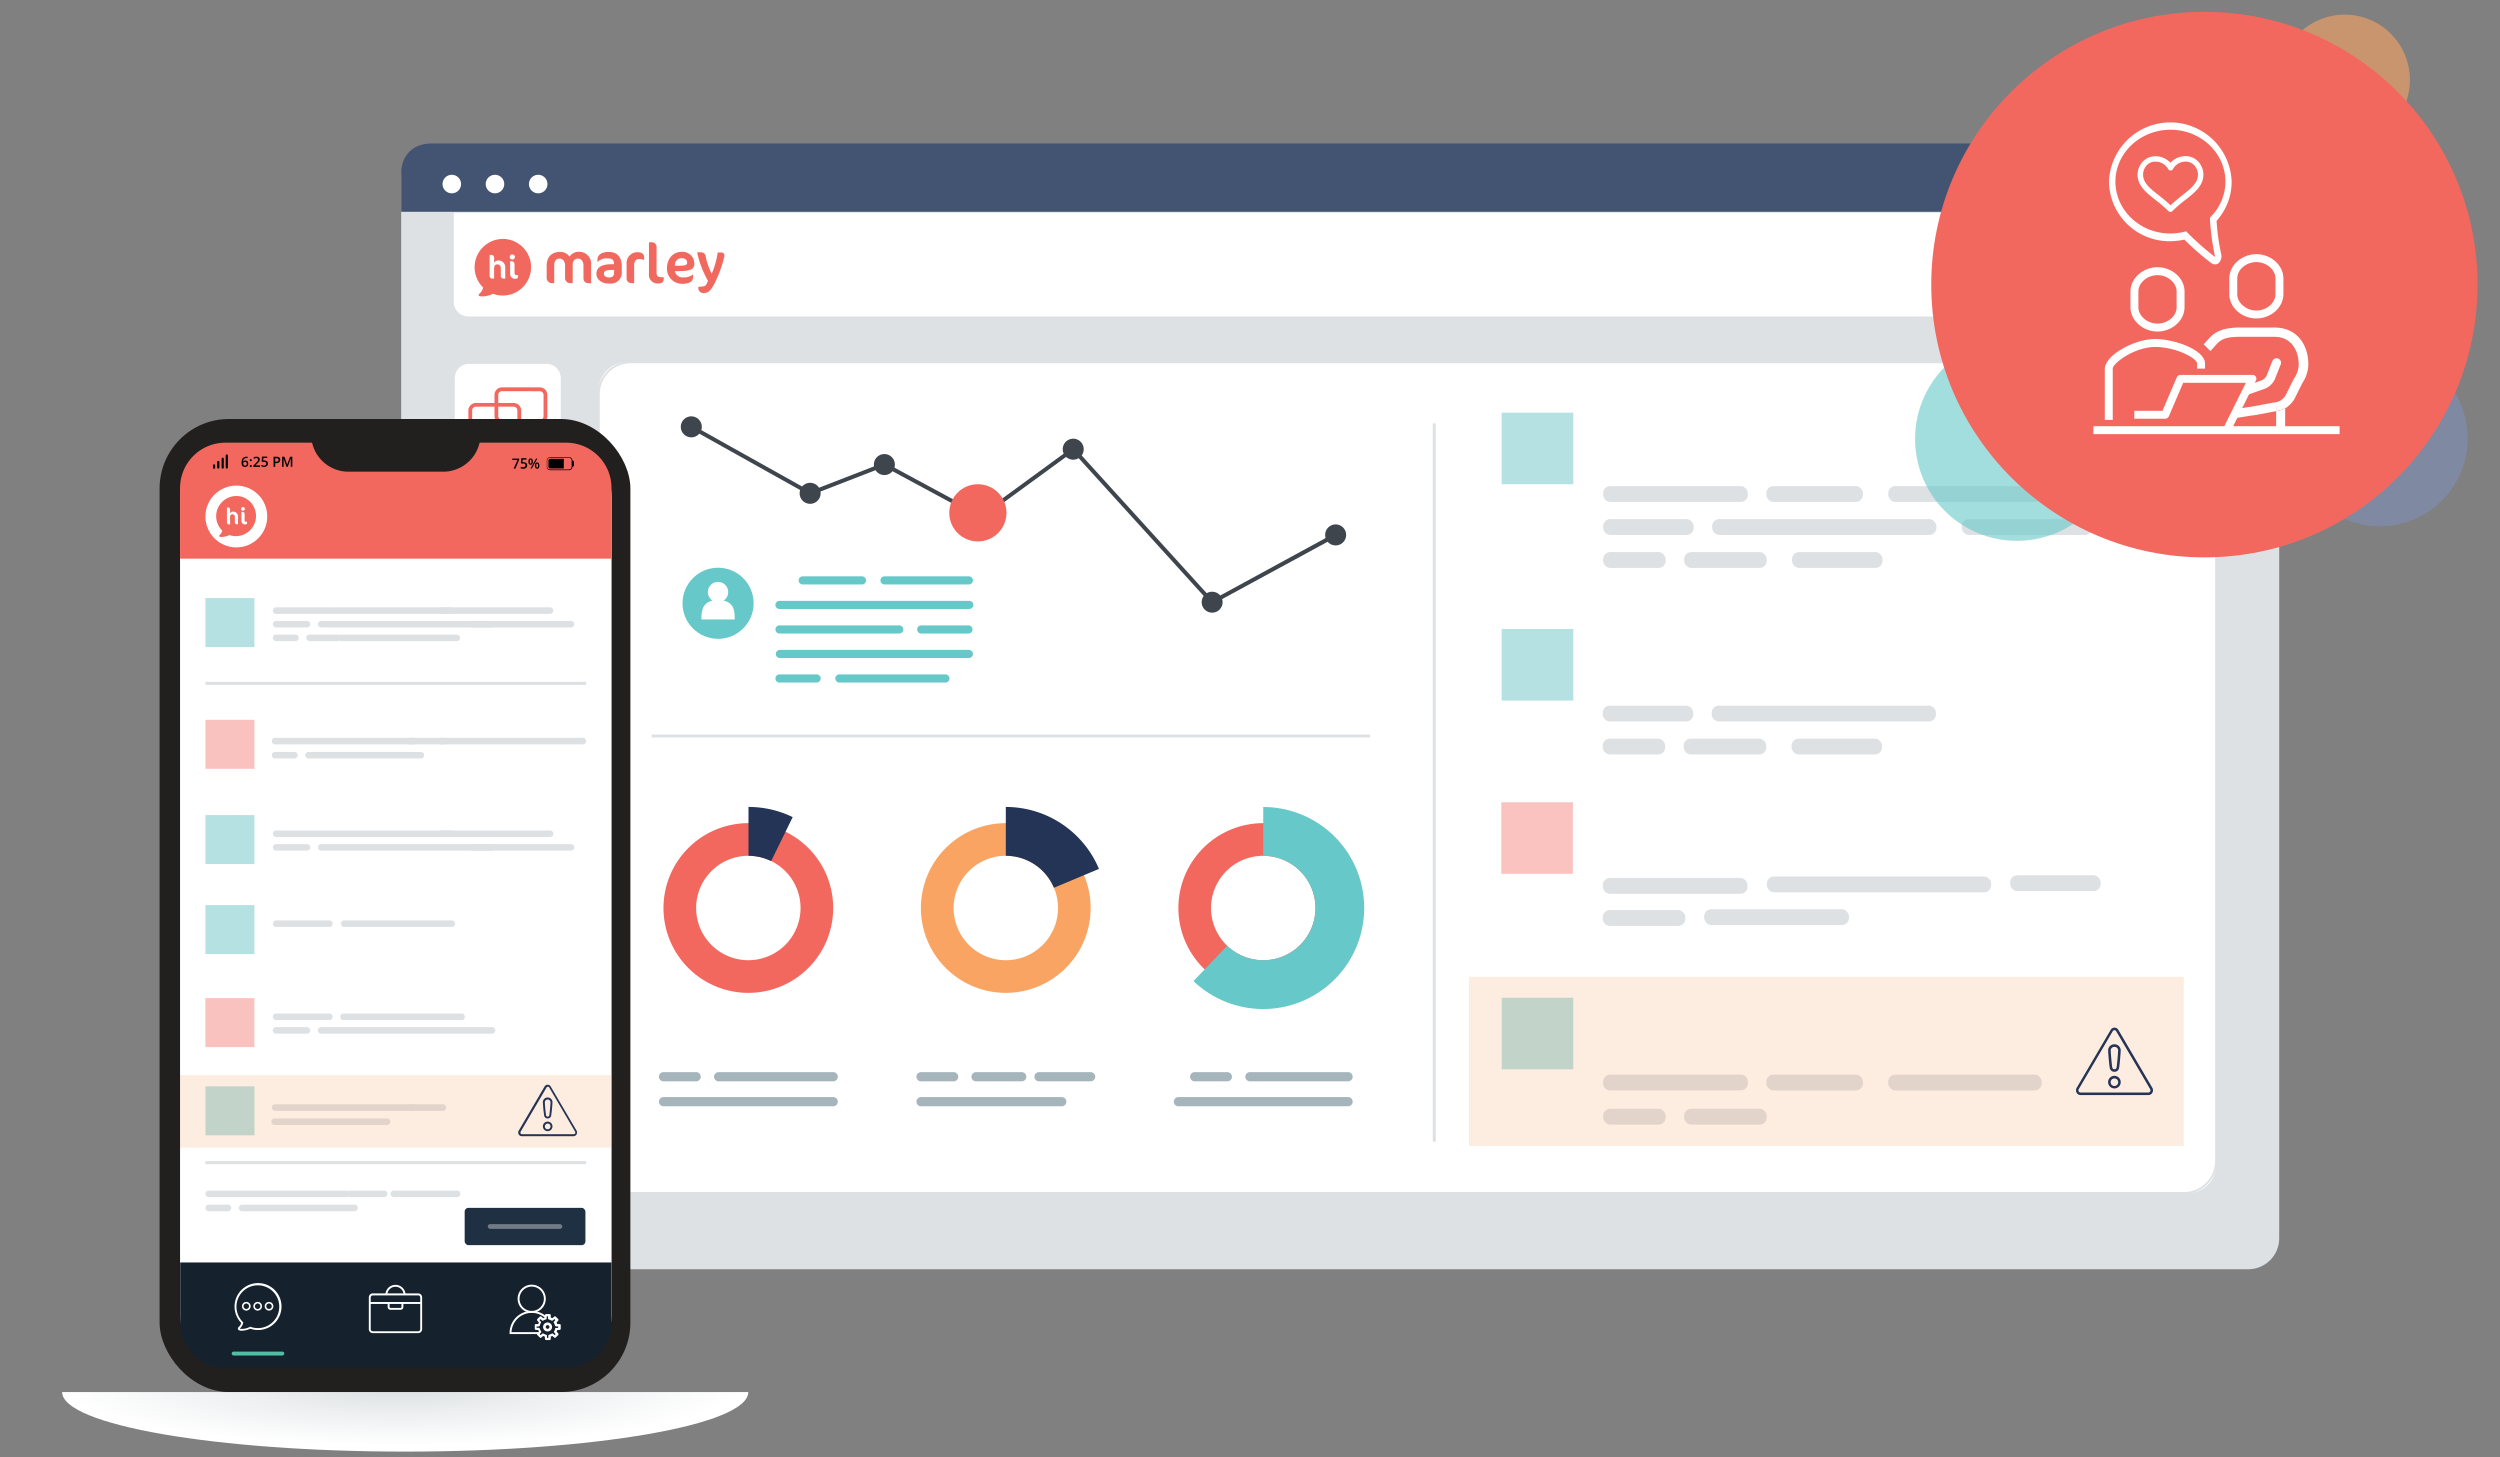 <svg id="Assets" xmlns="http://www.w3.org/2000/svg" xmlns:xlink="http://www.w3.org/1999/xlink" viewBox="0 0 662.3 386.08"><rect x="0" y="0" width="662.3" height="386.08" fill="#808080" stroke="none"/><defs><style>.cls-1{fill:none;}.cls-2{clip-path:url(#clip-path);}.cls-3{fill:#dde1e3;}.cls-4{fill:#435372;}.cls-5{fill:#fff;}.cls-13,.cls-6{fill:#f2685e;}.cls-7{fill:#808daf;}.cls-8{fill:#f1685f;}.cls-9{fill:#b5e1e3;}.cls-10,.cls-13{opacity:0.4;}.cls-11{fill:#221f1f;}.cls-12{fill:#16212e;}.cls-14{fill:#51bfa4;}.cls-15{fill:#1f3042;}.cls-16{opacity:0.36;}.cls-17{fill:url(#radial-gradient);}.cls-18{opacity:0.6;}.cls-19{clip-path:url(#clip-path-2);}.cls-20,.cls-27{fill:#f9a464;}.cls-21{opacity:0.75;}.cls-22{clip-path:url(#clip-path-3);}.cls-23{fill:#7f8cad;}.cls-24{clip-path:url(#clip-path-4);}.cls-25{fill:#66c8c9;}.cls-26{fill:#f2685f;}.cls-27{opacity:0.2;}.cls-28{fill:#253456;}.cls-29{fill:#243456;}.cls-30{fill:#f9a463;}.cls-31{fill:#67c8c9;}.cls-32{fill:#a6b5bc;}.cls-33{fill:#3e454d;}</style><clipPath id="clip-path"><rect class="cls-1" x="85.08" y="0.8" width="577.21" height="336.49"/></clipPath><radialGradient id="radial-gradient" cx="-2799.15" cy="979.42" r="5.47" gradientTransform="matrix(16.36, 0, 0, -2.7, 45899.82, 3012.42)" gradientUnits="userSpaceOnUse"><stop offset="0" stop-color="#dde1e3"/><stop offset="0.44" stop-color="#edeff0"/><stop offset="1" stop-color="#fff"/></radialGradient><clipPath id="clip-path-2"><rect class="cls-1" x="602.47" y="2.76" width="37.39" height="35.8"/></clipPath><clipPath id="clip-path-3"><rect class="cls-1" x="605.96" y="91.91" width="49.05" height="47.65"/></clipPath><clipPath id="clip-path-4"><rect class="cls-1" x="505.61" y="87.92" width="57.47" height="55.55"/></clipPath></defs><g class="cls-2"><g id="Insights-Graphic"><g id="Group_31225" data-name="Group 31225"><rect id="Rectangle_9134-2" data-name="Rectangle 9134-2" class="cls-3" x="106.28" y="38.86" width="497.53" height="297.39" rx="8.21"/></g><g id="Group_31226" data-name="Group 31226"><path id="Rectangle_8885" data-name="Rectangle 8885" class="cls-4" d="M115.25,38H595a9,9,0,0,1,9,9h0v9.11H106.28v-10c0-5,3.14-8.1,8.1-8.1Z"/></g><g id="Group_31227" data-name="Group 31227"><path id="Rectangle_8886" data-name="Rectangle 8886" class="cls-5" d="M120.22,56.37H587V80a3.84,3.84,0,0,1-3.84,3.84H124.07A3.85,3.85,0,0,1,120.22,80V56.37Z"/></g><g id="Group_31232" data-name="Group 31232"><g id="Group_31228" data-name="Group 31228"><rect id="Rectangle_8887" data-name="Rectangle 8887" class="cls-5" x="120.22" y="96.13" width="28.59" height="28.59" rx="3.53"/><path id="Path_48587" data-name="Path 48587" class="cls-3" d="M144.75,125H124.29a4.33,4.33,0,0,1-4.32-4.32V100.2a4.32,4.32,0,0,1,4.32-4.32h20.46a4.31,4.31,0,0,1,4.32,4.32v20.46A4.32,4.32,0,0,1,144.75,125ZM124.29,96.39a3.81,3.81,0,0,0-3.81,3.81v20.46a3.82,3.82,0,0,0,3.81,3.81h20.46a3.81,3.81,0,0,0,3.81-3.81V100.2a3.8,3.8,0,0,0-3.81-3.81Z"/></g><g id="Group_31231" data-name="Group 31231"><g id="Group_31229" data-name="Group 31229"><path id="Path_48588" data-name="Path 48588" class="cls-6" d="M142.3,115.06a.51.51,0,0,1-.36-.15l-2.7-2.71H133a2,2,0,0,1-2-2v-5.58a2,2,0,0,1,2-2h10a2,2,0,0,1,2,2h0v5.59a2,2,0,0,1-2,2h-.16v2.35a.51.51,0,0,1-.51.51ZM133,103.63a1,1,0,0,0-1,1h0v5.58a1,1,0,0,0,1,1h6.45a.51.51,0,0,1,.36.15l2,2v-1.63a.5.5,0,0,1,.51-.5H143a1,1,0,0,0,1-1v-5.58a1,1,0,0,0-1-1Z"/></g><g id="Group_31230" data-name="Group 31230"><path id="Path_48589" data-name="Path 48589" class="cls-6" d="M126.74,119.17a.58.58,0,0,1-.19,0,.52.52,0,0,1-.32-.47v-2.35h-.15a2,2,0,0,1-2-2v-5.59a2,2,0,0,1,2-2h10a2,2,0,0,1,2,2v5.59a2,2,0,0,1-2,2h-6.24L127.1,119A.51.51,0,0,1,126.74,119.17Zm-.66-11.43a1,1,0,0,0-1,1h0v5.59a1,1,0,0,0,1,1h.66a.51.51,0,0,1,.51.51h0v1.63l2-2a.48.48,0,0,1,.36-.15h6.45a1,1,0,0,0,1-1v-5.59a1,1,0,0,0-1-1Z"/></g></g></g><g id="Group_31241" data-name="Group 31241"><g id="Group_31233" data-name="Group 31233"><rect id="Rectangle_8888" data-name="Rectangle 8888" class="cls-5" x="120.22" y="129.45" width="28.59" height="28.59" rx="3.53"/><path id="Path_48590" data-name="Path 48590" class="cls-3" d="M144.75,158.29H124.29A4.32,4.32,0,0,1,120,154V133.51a4.33,4.33,0,0,1,4.32-4.32h20.46a4.33,4.33,0,0,1,4.32,4.32V154A4.31,4.31,0,0,1,144.75,158.29ZM124.29,129.7a3.82,3.82,0,0,0-3.81,3.81V154a3.82,3.82,0,0,0,3.81,3.82h20.46a3.82,3.82,0,0,0,3.81-3.82V133.51a3.81,3.81,0,0,0-3.81-3.81Z"/></g><g id="Group_31240" data-name="Group 31240"><g id="Group_31234" data-name="Group 31234"><path id="Path_48591" data-name="Path 48591" class="cls-6" d="M141.48,150.15H127.56a1.61,1.61,0,0,1-1.61-1.61v-9.72a.5.5,0,0,1,.5-.51h16.14a.5.5,0,0,1,.5.51h0v9.72A1.61,1.61,0,0,1,141.48,150.15ZM127,139.33v9.21a.59.59,0,0,0,.6.59h13.92a.59.59,0,0,0,.6-.59v-9.21Z"/></g><g id="Group_31235" data-name="Group 31235"><path id="Path_48592" data-name="Path 48592" class="cls-6" d="M136.49,138.94a.51.51,0,0,1-.51-.51v-1.57h-2.85v1.57a.51.51,0,0,1-1,0v-2.08a.51.51,0,0,1,.51-.51h3.87a.51.51,0,0,1,.51.51h0v2.08a.51.51,0,0,1-.51.51Z"/></g><g id="Group_31236" data-name="Group 31236"><path id="Path_48593" data-name="Path 48593" class="cls-6" d="M137.72,145.43H131.1a.48.48,0,0,1-.36-.15l-4.59-4.59a.51.51,0,1,1,.72-.72l4.44,4.44h6.19L142,140a.5.5,0,0,1,.71,0,.51.51,0,0,1,0,.72h0l-4.59,4.59A.47.47,0,0,1,137.72,145.43Z"/></g><g id="Group_31239" data-name="Group 31239"><g id="Group_31237" data-name="Group 31237"><rect id="Rectangle_8889" data-name="Rectangle 8889" class="cls-5" x="133.35" y="143.7" width="2.2" height="2.24" rx="0.44"/></g><g id="Group_31238" data-name="Group 31238"><path id="Path_48594" data-name="Path 48594" class="cls-6" d="M135,144.21v1.22h-1.18v-1.22H135m0-1h-1.18a1,1,0,0,0-1,1v1.22a1,1,0,0,0,1,1H135a1,1,0,0,0,1-1v-1.22a1,1,0,0,0-1-1Z"/></g></g></g></g><g id="Group_31254" data-name="Group 31254"><g id="Group_31242" data-name="Group 31242"><rect id="Rectangle_8890" data-name="Rectangle 8890" class="cls-5" x="120.22" y="162.76" width="28.59" height="28.59" rx="3.53"/><path id="Path_48595" data-name="Path 48595" class="cls-3" d="M144.75,191.61H124.29a4.33,4.33,0,0,1-4.32-4.32V166.83a4.32,4.32,0,0,1,4.32-4.32h20.46a4.31,4.31,0,0,1,4.32,4.32v20.46A4.33,4.33,0,0,1,144.75,191.61ZM124.29,163a3.82,3.82,0,0,0-3.81,3.82v20.46a3.82,3.82,0,0,0,3.81,3.81h20.46a3.81,3.81,0,0,0,3.81-3.81V166.83a3.8,3.8,0,0,0-3.81-3.81Z"/></g><g id="Group_31253" data-name="Group 31253"><g id="Group_31243" data-name="Group 31243"><path id="Path_48596" data-name="Path 48596" class="cls-6" d="M141.73,185.3H127.31a.5.5,0,0,1-.51-.5h0v-14a.51.51,0,0,1,.51-.51h14.42a.51.51,0,0,1,.51.51h0v14a.5.5,0,0,1-.51.5Zm-13.91-1h13.4v-13h-13.4Z"/></g><g id="Group_31248" data-name="Group 31248"><g id="Group_31244" data-name="Group 31244"><path id="Path_48597" data-name="Path 48597" class="cls-6" d="M139,182.92h-3.54a.51.51,0,0,1-.51-.51h0v-2.66a.51.51,0,0,1,.51-.51H139a.51.51,0,0,1,.51.51v2.66A.51.51,0,0,1,139,182.92Zm-3-1h2.52v-1.64H136Z"/></g><g id="Group_31245" data-name="Group 31245"><path id="Path_48598" data-name="Path 48598" class="cls-6" d="M133.58,182.92H130a.52.52,0,0,1-.51-.51v-2.66a.51.51,0,0,1,.51-.51h3.54a.51.51,0,0,1,.51.51h0v2.66a.51.51,0,0,1-.51.51Zm-3-1h2.52v-1.64h-2.52Z"/></g><g id="Group_31246" data-name="Group 31246"><path id="Path_48599" data-name="Path 48599" class="cls-6" d="M139,178.24h-3.54a.5.5,0,0,1-.51-.5h0v-2.66a.51.51,0,0,1,.51-.51H139a.51.51,0,0,1,.51.51v2.66A.5.5,0,0,1,139,178.24Zm-3-1h2.52v-1.64H136Z"/></g><g id="Group_31247" data-name="Group 31247"><path id="Path_48600" data-name="Path 48600" class="cls-6" d="M133.58,178.24H130a.5.5,0,0,1-.51-.5v-2.66a.52.52,0,0,1,.51-.51h3.54a.51.51,0,0,1,.51.51v2.66A.5.5,0,0,1,133.58,178.24Zm-3-1h2.52v-1.64h-2.52Z"/></g></g><g id="Group_31252" data-name="Group 31252"><g id="Group_31249" data-name="Group 31249"><path id="Path_48601" data-name="Path 48601" class="cls-6" d="M138.93,173.6a.51.51,0,1,1,0-1c.36,0,.88-.73.88-1.88s-.52-1.88-.88-1.88-.88.74-.88,1.88a.51.51,0,1,1-1,0c0-1.62.84-2.89,1.9-2.89s1.89,1.27,1.89,2.89S140,173.6,138.93,173.6Z"/></g><g id="Group_31250" data-name="Group 31250"><path id="Path_48602" data-name="Path 48602" class="cls-6" d="M135,173.6a.51.51,0,1,1,0-1h0c.36,0,.88-.73.88-1.88s-.52-1.88-.88-1.88-.88.74-.88,1.88a.51.51,0,0,1-.51.51.5.5,0,0,1-.5-.51c0-1.62.83-2.89,1.89-2.89s1.89,1.27,1.89,2.89S136,173.6,135,173.6Z"/></g><g id="Group_31251" data-name="Group 31251"><path id="Path_48603" data-name="Path 48603" class="cls-6" d="M131,173.6a.51.51,0,0,1-.51-.51.51.51,0,0,1,.51-.51c.35,0,.87-.73.87-1.88s-.52-1.88-.87-1.88-.88.74-.88,1.88a.51.51,0,0,1-1,0c0-1.62.83-2.89,1.9-2.89s1.89,1.27,1.89,2.89S132.06,173.6,131,173.6Z"/></g></g></g></g><g id="Group_31260" data-name="Group 31260"><g id="Group_31255" data-name="Group 31255"><rect id="Rectangle_8891" data-name="Rectangle 8891" class="cls-5" x="120.22" y="196.08" width="28.59" height="28.59" rx="3.53"/><path id="Path_48604" data-name="Path 48604" class="cls-3" d="M144.75,224.92H124.29A4.32,4.32,0,0,1,120,220.6V200.14a4.33,4.33,0,0,1,4.32-4.32h20.46a4.32,4.32,0,0,1,4.32,4.32V220.6A4.31,4.31,0,0,1,144.75,224.92Zm-20.46-28.59a3.82,3.82,0,0,0-3.81,3.81V220.6a3.81,3.81,0,0,0,3.81,3.81h20.46a3.8,3.8,0,0,0,3.81-3.81V200.14a3.81,3.81,0,0,0-3.81-3.81Z"/></g><g id="Group_31259" data-name="Group 31259"><g id="Group_31256" data-name="Group 31256"><path id="Path_48605" data-name="Path 48605" class="cls-6" d="M130.44,213.07a.55.55,0,0,1-.36-.15l-3.59-3.6a.51.51,0,0,1,0-.72h0l7.35-7.35a.5.5,0,0,1,.71,0h0l3.59,3.6a.51.51,0,0,1,0,.72h0l-7.35,7.35A.51.51,0,0,1,130.44,213.07ZM127.56,209l2.88,2.88,6.63-6.63-2.87-2.88Z"/></g><g id="Group_31257" data-name="Group 31257"><path id="Path_48606" data-name="Path 48606" class="cls-6" d="M132.06,211.45a.51.51,0,0,1-.36-.15l-3.6-3.6a.53.53,0,0,1,0-.72h0l4.12-4.11a.51.51,0,0,1,.72,0l3.59,3.6a.5.5,0,0,1,0,.71h0l-4.11,4.11A.48.48,0,0,1,132.06,211.45Zm-2.88-4.11,2.88,2.88,3.4-3.39L132.58,204Z"/></g><g id="Group_31258" data-name="Group 31258"><path id="Path_48607" data-name="Path 48607" class="cls-6" d="M140.9,217.47a.48.48,0,0,1-.36-.15l-7.3-7.29a.51.51,0,0,1,0-.72h0l1.3-1.3a.53.53,0,0,1,.72,0l7.29,7.29a.52.52,0,0,1,0,.72h0l-1.3,1.3A.47.47,0,0,1,140.9,217.47Zm-6.58-7.8,6.58,6.57.58-.58-6.58-6.57Z"/></g></g></g><g id="Group_31265" data-name="Group 31265"><g id="Group_31261" data-name="Group 31261"><rect id="Rectangle_8892" data-name="Rectangle 8892" class="cls-5" x="120.22" y="262.7" width="28.59" height="28.59" rx="3.53"/><path id="Path_48608" data-name="Path 48608" class="cls-3" d="M144.75,291.55H124.29a4.32,4.32,0,0,1-4.32-4.32V266.77a4.33,4.33,0,0,1,4.32-4.32h20.46a4.32,4.32,0,0,1,4.32,4.32v20.46A4.31,4.31,0,0,1,144.75,291.55ZM124.29,263a3.82,3.82,0,0,0-3.81,3.81v20.46a3.82,3.82,0,0,0,3.81,3.81h20.46a3.8,3.8,0,0,0,3.81-3.81V266.77a3.81,3.81,0,0,0-3.81-3.81Z"/></g><g id="Group_31264" data-name="Group 31264"><g id="Group_31262" data-name="Group 31262"><path id="Path_48609" data-name="Path 48609" class="cls-6" d="M134.52,276a1.64,1.64,0,1,0,1.64,1.64,1.63,1.63,0,0,0-1.64-1.64m0,4.42a2.78,2.78,0,1,1,2.78-2.78h0a2.77,2.77,0,0,1-2.78,2.78"/></g><g id="Group_31263" data-name="Group 31263"><path id="Path_48610" data-name="Path 48610" class="cls-6" d="M135.46,283.6a.6.6,0,0,1,.52.33l.8,1.68,1.42-.55-.53-1.78a.57.57,0,0,1,.23-.64,6.26,6.26,0,0,0,1.47-1.39.58.58,0,0,1,.65-.2l1.76.62.61-1.39-1.64-.89a.58.58,0,0,1-.29-.61,5.77,5.77,0,0,0,.06-2,.56.56,0,0,1,.32-.6l1.68-.8-.55-1.41-1.78.52a.57.57,0,0,1-.64-.23,6.11,6.11,0,0,0-1.4-1.47.57.57,0,0,1-.2-.64l.63-1.76-1.39-.62-.89,1.64a.57.57,0,0,1-.61.29,6,6,0,0,0-2-.05.59.59,0,0,1-.6-.32l-.8-1.68-1.42.54.53,1.79a.56.56,0,0,1-.23.63,5.93,5.93,0,0,0-1.47,1.4.58.58,0,0,1-.65.2l-1.76-.63-.61,1.39,1.64.89a.58.58,0,0,1,.29.61,5.78,5.78,0,0,0-.06,2,.56.56,0,0,1-.32.6l-1.68.8.54,1.42,1.79-.53a.57.57,0,0,1,.64.23,5.93,5.93,0,0,0,1.4,1.47.56.56,0,0,1,.19.65l-.62,1.76,1.39.61.89-1.64a.56.56,0,0,1,.61-.28,6,6,0,0,0,2,.05h.08m1,3.3a.56.56,0,0,1-.51-.33l-.86-1.78a7.5,7.5,0,0,1-1.57-.05l-1,1.75a.57.57,0,0,1-.73.24l-2.36-1a.57.57,0,0,1-.3-.72l.66-1.87a6.48,6.48,0,0,1-1.08-1.14l-1.91.57a.58.58,0,0,1-.69-.35l-.92-2.4a.57.57,0,0,1,.28-.72l1.79-.85a7,7,0,0,1,0-1.58l-1.75-.94a.58.58,0,0,1-.24-.74l1-2.35a.57.57,0,0,1,.71-.31L129,273a6.54,6.54,0,0,1,1.14-1.09l-.57-1.9a.58.58,0,0,1,.35-.7l2.4-.92a.58.58,0,0,1,.72.29l.85,1.79a7,7,0,0,1,1.58,0l.94-1.74a.59.59,0,0,1,.74-.26l2.35,1a.58.58,0,0,1,.31.71l-.67,1.87a7,7,0,0,1,1.09,1.15l1.9-.57a.58.58,0,0,1,.7.35l.92,2.4a.58.58,0,0,1-.29.72l-1.79.85a7,7,0,0,1,0,1.58l1.75.94a.59.59,0,0,1,.24.74l-1.05,2.35a.58.58,0,0,1-.71.31l-1.87-.67a6.91,6.91,0,0,1-1.14,1.09l.56,1.9a.57.57,0,0,1-.34.7l-2.4.92a.52.52,0,0,1-.21,0"/></g></g></g><g id="Group_31273" data-name="Group 31273"><g id="Group_31266" data-name="Group 31266"><rect id="Rectangle_8893" data-name="Rectangle 8893" class="cls-5" x="120.22" y="229.39" width="28.59" height="28.59" rx="3.53"/><path id="Path_48611" data-name="Path 48611" class="cls-3" d="M144.75,258.24H124.29a4.33,4.33,0,0,1-4.32-4.32V233.46a4.32,4.32,0,0,1,4.32-4.32h20.46a4.31,4.31,0,0,1,4.32,4.32v20.46A4.33,4.33,0,0,1,144.75,258.24Zm-20.46-28.6a3.82,3.82,0,0,0-3.81,3.82v20.46a3.82,3.82,0,0,0,3.81,3.81h20.46a3.81,3.81,0,0,0,3.81-3.81V233.46a3.82,3.82,0,0,0-3.81-3.82Z"/></g><g id="Group_31272" data-name="Group 31272"><g id="Group_31267" data-name="Group 31267"><path id="Path_48612" data-name="Path 48612" class="cls-6" d="M139,249.86a.5.5,0,0,1-.51-.5,6.4,6.4,0,1,0-12.8-.44v.44a.5.5,0,0,1-.5.51.51.51,0,0,1-.51-.51h0a7.42,7.42,0,1,1,14.83-.16v.16A.5.5,0,0,1,139,249.86Z"/></g><g id="Group_31268" data-name="Group 31268"><circle id="Ellipse_1247" data-name="Ellipse 1247" class="cls-5" cx="132.11" cy="238.67" r="4.2"/><path id="Path_48613" data-name="Path 48613" class="cls-6" d="M132.11,243.38a4.71,4.71,0,1,1,4.71-4.7h0A4.7,4.7,0,0,1,132.11,243.38Zm0-8.4a3.7,3.7,0,1,0,3.7,3.7,3.7,3.7,0,0,0-3.7-3.7Z"/></g><g id="Group_31271" data-name="Group 31271"><g id="Group_31269" data-name="Group 31269"><path id="Path_48614" data-name="Path 48614" class="cls-5" d="M140.11,253.58a.3.3,0,0,1-.27-.17l-.45-.94a3.22,3.22,0,0,1-.82,0l-.49.91a.29.29,0,0,1-.38.13l-1.24-.54a.31.31,0,0,1-.16-.38l.35-1a4,4,0,0,1-.57-.6l-1,.29a.3.3,0,0,1-.37-.18l-.48-1.25a.3.3,0,0,1,.15-.38l.94-.45a3.22,3.22,0,0,1,0-.82l-.91-.49a.28.28,0,0,1-.13-.38l.54-1.24a.31.31,0,0,1,.38-.16l1,.35a3.59,3.59,0,0,1,.6-.57l-.29-1a.29.29,0,0,1,.18-.36l1.25-.48a.3.3,0,0,1,.38.15l.45.93a3.75,3.75,0,0,1,.82,0l.49-.92a.3.3,0,0,1,.38-.13l1.24.55a.3.3,0,0,1,.16.37l-.35,1a4,4,0,0,1,.57.6l1-.3a.31.31,0,0,1,.36.18l.48,1.26a.3.3,0,0,1-.15.38l-.93.44a3.73,3.73,0,0,1,0,.82l.92.5a.3.3,0,0,1,.13.38l-.55,1.23a.3.3,0,0,1-.37.17l-1-.35a4,4,0,0,1-.6.57l.3,1a.32.32,0,0,1-.18.37l-1.26.48-.11,0"/><path id="Path_48615" data-name="Path 48615" class="cls-6" d="M140.11,254a.73.73,0,0,1-.64-.41l-.33-.69h-.34l-.37.68a.7.7,0,0,1-.9.3l-1.23-.54a.7.7,0,0,1-.38-.88l.26-.73a1.88,1.88,0,0,1-.24-.25l-.74.22a.7.7,0,0,1-.86-.42l-.48-1.26a.7.7,0,0,1,.36-.89l.69-.33c0-.11,0-.23,0-.34l-.68-.37a.7.7,0,0,1-.3-.9l.54-1.23a.7.7,0,0,1,.88-.38l.73.26a2.72,2.72,0,0,1,.24-.24l-.21-.74a.69.69,0,0,1,.42-.86l1.25-.48a.7.7,0,0,1,.89.35l.33.69h.35l.36-.67a.71.71,0,0,1,.91-.31l1.23.55a.71.71,0,0,1,.38.88l-.26.72.24.25.74-.22a.7.7,0,0,1,.86.42l.48,1.26a.71.71,0,0,1-.35.89l-.7.33c0,.11,0,.23,0,.34l.68.37a.72.72,0,0,1,.31.9l-.55,1.23a.7.7,0,0,1-.88.38l-.73-.25-.24.24.22.73a.7.7,0,0,1-.43.86l-1.25.48A.62.62,0,0,1,140.11,254Zm0-.81-.43-1.14.52,1.1,1.08-.41-.35-1.17.22-.17a2.84,2.84,0,0,0,.54-.5l.18-.22,1.15.41.46-1.05-1.07-.58,0-.28a3.64,3.64,0,0,0,0-.74l0-.28,1.1-.52-.42-1.07-1.16.34-.17-.22a2.85,2.85,0,0,0-.51-.53L141,246l.41-1.15-1-.46-.58,1.07-.28,0a3.66,3.66,0,0,0-.74,0l-.28,0-.52-1.1-1.07.42.35,1.16-.23.17a3.64,3.64,0,0,0-.53.51l-.18.21-1.15-.41-.47,1,1.07.58,0,.28a3.06,3.06,0,0,0,0,.74l0,.28-1.1.52.41,1.07,1.17-.35.17.23a3.64,3.64,0,0,0,.51.53l.21.18-.41,1.15,1.05.47.58-1.07.28,0a3,3,0,0,0,.74,0Zm3.89-2-2-5.22"/></g><g id="Group_31270" data-name="Group 31270"><path id="Path_48616" data-name="Path 48616" class="cls-6" d="M139.08,247.86a.86.86,0,0,0,0,1.72.86.86,0,0,0,0-1.72m0,2.31a1.46,1.46,0,1,1,1.45-1.45h0a1.45,1.45,0,0,1-1.45,1.45"/></g></g></g></g><g id="Group_31274" data-name="Group 31274"><rect id="Rectangle_8894" data-name="Rectangle 8894" class="cls-5" x="158.63" y="95.97" width="428.45" height="220.06" rx="7.35"/><path id="Path_48617" data-name="Path 48617" class="cls-3" d="M578.62,316.29H167.08a8.71,8.71,0,0,1-8.7-8.71V104.43a8.69,8.69,0,0,1,8.7-8.7H578.62a8.7,8.7,0,0,1,8.7,8.7V307.58A8.71,8.71,0,0,1,578.62,316.29ZM167.08,96.22a8.21,8.21,0,0,0-8.2,8.21V307.58a8.21,8.21,0,0,0,8.2,8.21H578.62a8.22,8.22,0,0,0,8.21-8.21V104.43a8.21,8.21,0,0,0-8.2-8.21Z"/></g><g id="Group_31278" data-name="Group 31278"><g id="Group_31276" data-name="Group 31276"><rect id="Rectangle_8896" data-name="Rectangle 8896" class="cls-3" x="531.32" y="68.22" width="26.56" height="5.34" rx="2.32"/></g><g id="Group_31277" data-name="Group 31277"><circle id="Ellipse_1248" data-name="Ellipse 1248" class="cls-7" cx="574.7" cy="70.89" r="7.01"/></g></g><g id="Group_31279" data-name="Group 31279"><circle id="Ellipse_1249" data-name="Ellipse 1249" class="cls-5" cx="119.69" cy="48.76" r="2.46"/></g><g id="Group_31280" data-name="Group 31280"><circle id="Ellipse_1250" data-name="Ellipse 1250" class="cls-5" cx="131.13" cy="48.76" r="2.46"/></g><g id="Group_31281" data-name="Group 31281"><circle id="Ellipse_1251" data-name="Ellipse 1251" class="cls-5" cx="142.58" cy="48.76" r="2.46"/></g><g id="Group_31390" data-name="Group 31390"><g id="Group_31375" data-name="Group 31375"><path id="Path_48661" data-name="Path 48661" class="cls-1" d="M182.05,69.61c0-.81-.6-1.22-1.54-1.22a1.74,1.74,0,0,0-1.7,1.73v.27h.9C181.61,70.39,182.05,70.18,182.05,69.61Z"/></g><g id="Group_31376" data-name="Group 31376"><path id="Path_48662" data-name="Path 48662" class="cls-1" d="M160,72.5c0,.63.51,1,1.4,1s1.29-.42,1.29-1.25v-.78H162C160.42,71.48,160,71.84,160,72.5Z"/></g><g id="Group_31377" data-name="Group 31377"><path id="Path_48663" data-name="Path 48663" class="cls-5" d="M136.31,72.28v-2.2a.77.77,0,0,0-.65-.87h-.51v3.18a1.29,1.29,0,0,0,1.09,1.46,1.6,1.6,0,0,0,.31,0c.5,0,.7-.2.7-.7V72.9H137C136.51,72.9,136.31,72.75,136.31,72.28Z"/></g><g id="Group_31378" data-name="Group 31378"><path id="Path_48664" data-name="Path 48664" class="cls-5" d="M131.94,69a1.34,1.34,0,0,0-1,.63V68.29a.73.73,0,0,0-.69-.76h-.51V73a.71.71,0,0,0,.63.78h.56V71.14c0-.82.48-1.1.84-1.1.52,0,.94.3.94,1.07V73a.72.72,0,0,0,.65.78h.52V71.06a1.81,1.81,0,0,0-1.53-2A1.7,1.7,0,0,0,131.94,69Z"/></g><g id="Group_31379" data-name="Group 31379"><path id="Path_48665" data-name="Path 48665" class="cls-5" d="M135.72,68.77a.68.68,0,1,0,0-1.36.68.68,0,1,0,0,1.36Z"/></g><g id="Group_31380" data-name="Group 31380"><path id="Path_48666" data-name="Path 48666" class="cls-8" d="M133.24,63.3A7.5,7.5,0,0,0,128,76.17a3.15,3.15,0,0,1-1,1.65c-1.06,1.07,2.26.81,3.58,0a7.5,7.5,0,1,0,2.62-14.53Z"/></g><g id="Group_31381" data-name="Group 31381"><path id="Path_48667" data-name="Path 48667" class="cls-8" d="M153.23,66.71A2.77,2.77,0,0,0,150.9,68a3,3,0,0,0-2.46-1.26c-2.46,0-3.62,1.48-3.62,3.69v3.14A1.4,1.4,0,0,0,146.11,75h.71V70.23c0-1.11.59-1.73,1.37-1.73s1.51.58,1.51,1.91v3.13A1.34,1.34,0,0,0,150.91,75a1.13,1.13,0,0,0,.26,0h.55V70.19c0-1.11.55-1.68,1.36-1.68s1.49.57,1.49,1.91v3.13c0,1,.44,1.48,1.54,1.48h.49V70.15a3.15,3.15,0,0,0-2.86-3.43A2.9,2.9,0,0,0,153.23,66.71Z"/></g><g id="Group_31382" data-name="Group 31382"><path id="Path_48668" data-name="Path 48668" class="cls-8" d="M161.22,66.74c-2.14,0-2.95,1.08-2.95,2v.64h.07a3.28,3.28,0,0,1,2.58-.93c1.2,0,1.74.35,1.74,1.49V70H162c-3,0-4,1.1-4,2.55s1.33,2.57,3.25,2.57h.41a2.86,2.86,0,0,0,3.06-2.64,2.26,2.26,0,0,0,0-.26V70.38C164.65,67.58,163,66.74,161.22,66.74Zm1.46,5.52c0,.83-.42,1.25-1.3,1.25s-1.39-.38-1.39-1,.43-1,2-1h.72Z"/></g><g id="Group_31383" data-name="Group 31383"><path id="Path_48669" data-name="Path 48669" class="cls-8" d="M169,66.82A2.87,2.87,0,0,0,166,70v3.73c0,.84.57,1.29,1.48,1.29H168V70.35c0-1.23.5-1.73,1.4-1.73a3,3,0,0,1,1.17.24h.08v-.72C170.65,67.52,170.21,66.82,169,66.82Z"/></g><g id="Group_31384" data-name="Group 31384"><path id="Path_48670" data-name="Path 48670" class="cls-8" d="M173.94,72.37V65.54a1.27,1.27,0,0,0-1.18-1.36,1.13,1.13,0,0,0-.26,0h-.58v8.38a2.29,2.29,0,0,0,2,2.53,2.53,2.53,0,0,0,.55,0c.89,0,1.36-.35,1.36-1.22v-.44h-.54C174.36,73.43,173.94,73.18,173.94,72.37Z"/></g><g id="Group_31385" data-name="Group 31385"><path id="Path_48671" data-name="Path 48671" class="cls-8" d="M183.94,69.85a3.12,3.12,0,0,0-3.12-3.14h-.13c-2.31,0-4,1.7-4,4.41a4,4,0,0,0,3.93,4.07h.06c2.23,0,2.93-.79,2.93-1.83v-.63h-.08a3.63,3.63,0,0,1-2.48.76,2.1,2.1,0,0,1-2.27-1.67h1.32C182.81,71.82,183.94,71.34,183.94,69.85Zm-5.14.54v-.27a1.74,1.74,0,0,1,1.7-1.73c.94,0,1.54.41,1.54,1.22,0,.58-.44.79-2.35.79Z"/></g><g id="Group_31386" data-name="Group 31386"><path id="Path_48672" data-name="Path 48672" class="cls-8" d="M191,66.89h-.87a22.46,22.46,0,0,1-1.58,5.63,17.33,17.33,0,0,1-1.62-4.68,1.18,1.18,0,0,0-1.18-1h-1.06a25.61,25.61,0,0,0,2.87,7.55c-.44,1.15-.69,1.45-1.43,1.49L185,76v.39a1.32,1.32,0,0,0,1.37,1.25h0c1.46,0,2.26-.82,3.76-4.37a30.52,30.52,0,0,0,1.79-5.43C191.93,67.18,191.63,66.89,191,66.89Z"/></g><g id="Group_31387" data-name="Group 31387"><path id="Path_48673" data-name="Path 48673" class="cls-5" d="M133.86,73.81h-.38a.73.73,0,0,1-.8-.64V71.11c0-.77-.42-1.07-.93-1.07s-.85.28-.85,1.1v2.67h-.38a.71.71,0,0,1-.8-.61.48.48,0,0,1,0-.17V67.54h.36a.73.73,0,0,1,.83.61v1.48a1.34,1.34,0,0,1,1-.63,1.8,1.8,0,0,1,1.94,1.66,1.79,1.79,0,0,1,0,.4Z"/></g><g id="Group_31388" data-name="Group 31388"><path id="Path_48674" data-name="Path 48674" class="cls-5" d="M135.72,67.41a.69.69,0,0,1,.69.67.7.7,0,0,1-.69.69.68.68,0,0,1-.68-.69A.67.67,0,0,1,135.72,67.41Z"/></g><g id="Group_31389" data-name="Group 31389"><path id="Path_48675" data-name="Path 48675" class="cls-5" d="M137.24,73.15c0,.51-.2.71-.69.71a1.29,1.29,0,0,1-1.41-1.16,1.6,1.6,0,0,1,0-.31V69.21h.33a.76.76,0,0,1,.84.68.61.61,0,0,1,0,.19v2.2c0,.47.2.62.71.62h.22Z"/></g></g></g></g><g id="Hub-Graphic"><g id="Group_31222" data-name="Group 31222"><g id="Group_31221" data-name="Group 31221"><g id="Group_31180" data-name="Group 31180"><g id="Group_31169" data-name="Group 31169"><rect id="Rectangle_8857" data-name="Rectangle 8857" class="cls-9" x="397.83" y="109.32" width="18.96" height="18.96"/></g><g id="Group_31179" data-name="Group 31179"><g id="Group_31170" data-name="Group 31170"><rect id="Rectangle_8858" data-name="Rectangle 8858" class="cls-3" x="424.7" y="128.78" width="38.34" height="4.19" rx="1.87"/></g><g id="Group_31171" data-name="Group 31171"><rect id="Rectangle_8859" data-name="Rectangle 8859" class="cls-3" x="467.94" y="128.78" width="25.58" height="4.19" rx="1.87"/></g><g id="Group_31172" data-name="Group 31172"><rect id="Rectangle_8860" data-name="Rectangle 8860" class="cls-3" x="500.23" y="128.78" width="40.66" height="4.19" rx="1.87"/></g><g id="Group_31173" data-name="Group 31173"><rect id="Rectangle_8861" data-name="Rectangle 8861" class="cls-3" x="424.7" y="137.52" width="23.98" height="4.19" rx="1.87"/></g><g id="Group_31174" data-name="Group 31174"><rect id="Rectangle_8862" data-name="Rectangle 8862" class="cls-3" x="453.58" y="137.52" width="59.41" height="4.19" rx="1.87"/></g><g id="Group_31175" data-name="Group 31175"><rect id="Rectangle_8863" data-name="Rectangle 8863" class="cls-3" x="519.69" y="137.52" width="34.63" height="4.19" rx="1.87"/></g><g id="Group_31176" data-name="Group 31176"><rect id="Rectangle_8864" data-name="Rectangle 8864" class="cls-3" x="424.7" y="146.26" width="16.56" height="4.19" rx="1.87"/></g><g id="Group_31177" data-name="Group 31177"><rect id="Rectangle_8865" data-name="Rectangle 8865" class="cls-3" x="446.16" y="146.26" width="21.88" height="4.19" rx="1.87"/></g><g id="Group_31178" data-name="Group 31178"><rect id="Rectangle_8866" data-name="Rectangle 8866" class="cls-3" x="474.74" y="146.26" width="23.98" height="4.19" rx="1.87"/></g></g></g><g id="Group_31181" data-name="Group 31181"><rect id="Rectangle_8867" data-name="Rectangle 8867" class="cls-9" x="397.83" y="264.33" width="18.96" height="18.96"/></g><g id="Group_31220" data-name="Group 31220"><g id="Group_31196" data-name="Group 31196"><g id="Group_31189" data-name="Group 31189"><rect id="Rectangle_8874" data-name="Rectangle 8874" class="cls-9" x="397.83" y="166.63" width="18.96" height="18.96"/></g><g id="Group_31195" data-name="Group 31195"><g id="Group_31190" data-name="Group 31190"><path id="Rectangle_8875" data-name="Rectangle 8875" class="cls-3" d="M426.57,284.69h34.6a1.87,1.87,0,0,1,1.87,1.87V287a1.86,1.86,0,0,1-1.86,1.86H426.57A1.87,1.87,0,0,1,424.7,287v-.45a1.87,1.87,0,0,1,1.87-1.87Z"/></g><g id="Group_31191" data-name="Group 31191"><rect id="Rectangle_8876" data-name="Rectangle 8876" class="cls-3" x="467.94" y="284.69" width="25.58" height="4.19" rx="1.87"/></g><g id="Group_31192" data-name="Group 31192"><rect id="Rectangle_8877" data-name="Rectangle 8877" class="cls-3" x="500.23" y="284.69" width="40.66" height="4.19" rx="1.87"/></g><g id="Group_31193" data-name="Group 31193"><rect id="Rectangle_8878" data-name="Rectangle 8878" class="cls-3" x="424.7" y="293.74" width="16.56" height="4.19" rx="1.87"/></g><g id="Group_31194" data-name="Group 31194"><rect id="Rectangle_8879" data-name="Rectangle 8879" class="cls-3" x="446.16" y="293.74" width="21.88" height="4.19" rx="1.87"/></g></g></g></g></g></g></g><g id="Group_31220-2" data-name="Group 31220"><g id="Group_31196-2" data-name="Group 31196"><g id="Group_31189-2" data-name="Group 31189" class="cls-10"><rect id="Rectangle_8874-2" data-name="Rectangle 8874" class="cls-6" x="397.73" y="212.53" width="18.96" height="18.96"/></g><g id="Group_31195-2" data-name="Group 31195"><g id="Group_31190-2" data-name="Group 31190"><rect id="Rectangle_8875-2" data-name="Rectangle 8875" class="cls-3" x="424.61" y="232.59" width="38.34" height="4.19" rx="1.87"/></g></g></g></g><g id="Group_31174-2" data-name="Group 31174"><rect id="Rectangle_8862-2" data-name="Rectangle 8862" class="cls-3" x="468.08" y="232.2" width="59.41" height="4.19" rx="1.87"/></g><g id="Group_31178-2" data-name="Group 31178"><rect id="Rectangle_8866-2" data-name="Rectangle 8866" class="cls-3" x="532.54" y="231.88" width="23.98" height="4.19" rx="1.87"/></g><g id="Group_31194-2" data-name="Group 31194"><rect id="Rectangle_8879-2" data-name="Rectangle 8879" class="cls-3" x="424.6" y="241.1" width="21.88" height="4.19" rx="1.87"/></g><g id="Group_31195-3" data-name="Group 31195"><g id="Group_31190-3" data-name="Group 31190"><rect id="Rectangle_8875-3" data-name="Rectangle 8875" class="cls-3" x="451.48" y="240.88" width="38.34" height="4.19" rx="1.87"/></g></g><g id="mobile-graphic"><g id="Group_31394" data-name="Group 31394"><rect id="Rectangle_8915" data-name="Rectangle 8915" class="cls-11" x="42.28" y="111" width="124.72" height="257.78" rx="18.39"/></g><g id="Group_31395" data-name="Group 31395"><rect id="Rectangle_8916" data-name="Rectangle 8916" class="cls-5" x="47.7" y="117.38" width="114.32" height="245.02" rx="13.94"/></g><g id="Group_31396" data-name="Group 31396"><path id="Rectangle_8917" data-name="Rectangle 8917" class="cls-12" d="M47.7,334.45H162v16a12,12,0,0,1-12,12H59.74a12,12,0,0,1-12-12h0v-16Z"/></g><g id="Group_31399" data-name="Group 31399"><g id="Group_31398" data-name="Group 31398"><path id="Rectangle_8918" data-name="Rectangle 8918" class="cls-6" d="M162,148H47.7V129.28a12,12,0,0,1,12-12H150a12,12,0,0,1,12,12V148Z"/></g></g><g id="Group_31412" data-name="Group 31412"><g id="Group_32110" data-name="Group 32110"><g id="Group_31400" data-name="Group 31400"><path id="Path_48676" data-name="Path 48676" d="M64,122.56c0-1,.43-1.56,1.27-1.56a1.84,1.84,0,0,1,.33,0v.36a1.1,1.1,0,0,0-.31,0,.8.8,0,0,0-.64.23,1.12,1.12,0,0,0-.23.73h0a.59.59,0,0,1,.24-.23A.9.9,0,0,1,65,122a.72.72,0,0,1,.56.22.87.87,0,0,1,.2.6.94.94,0,0,1-.23.66,1,1,0,0,1-1.13.1.84.84,0,0,1-.32-.4A1.67,1.67,0,0,1,64,122.56Zm.93.81a.42.42,0,0,0,.33-.14.59.59,0,0,0,.12-.4.52.52,0,0,0-.11-.36.41.41,0,0,0-.33-.13.58.58,0,0,0-.26.06.46.46,0,0,0-.18.16.48.48,0,0,0-.07.21.76.76,0,0,0,.14.43.46.46,0,0,0,.36.17Z"/><path id="Path_48677" data-name="Path 48677" d="M66.16,121.91a.24.24,0,0,1,.2-.27h.07a.26.26,0,0,1,.2.07.33.33,0,0,1,0,.4.3.3,0,0,1-.4,0A.29.29,0,0,1,66.16,121.91Zm0,1.55a.24.24,0,0,1,.07-.2.3.3,0,0,1,.4,0,.27.27,0,0,1,.07.2.37.37,0,0,1-.07.2.3.3,0,0,1-.4,0A.26.26,0,0,1,66.16,123.46Z"/><path id="Path_48678" data-name="Path 48678" d="M68.89,123.68H67.1v-.32l.68-.69c.2-.2.33-.35.4-.43a.89.89,0,0,0,.14-.25.64.64,0,0,0,.05-.24.33.33,0,0,0-.11-.28.41.41,0,0,0-.3-.1.93.93,0,0,0-.29,0,1.38,1.38,0,0,0-.33.2l-.23-.28a1.45,1.45,0,0,1,.43-.26A1.32,1.32,0,0,1,68,121a.87.87,0,0,1,.59.19.64.64,0,0,1,.22.52.79.79,0,0,1-.06.34,1.38,1.38,0,0,1-.2.33,4.89,4.89,0,0,1-.44.47l-.46.44v0h1.25Z"/><path id="Path_48679" data-name="Path 48679" d="M70.11,122a.94.94,0,0,1,.63.21.75.75,0,0,1,.24.58.86.86,0,0,1-.27.66,1.07,1.07,0,0,1-.75.24,1.51,1.51,0,0,1-.7-.14v-.39a1.33,1.33,0,0,0,.33.13,1.49,1.49,0,0,0,.36.05.66.66,0,0,0,.43-.13.46.46,0,0,0,.15-.38c0-.31-.2-.47-.6-.47l-.21,0-.22,0-.19-.11.1-1.29h1.38v.38h-1l-.06.65.15,0Z"/><path id="Path_48680" data-name="Path 48680" d="M74.23,121.83a.78.78,0,0,1-.28.64,1.16,1.16,0,0,1-.77.22h-.27v1h-.44V121h.77a1.15,1.15,0,0,1,.74.2A.77.77,0,0,1,74.23,121.83Zm-1.32.5h.23a.85.85,0,0,0,.49-.12.44.44,0,0,0,.15-.36.4.4,0,0,0-.14-.34.61.61,0,0,0-.43-.11h-.3Z"/><path id="Path_48681" data-name="Path 48681" d="M75.9,123.68l-.77-2.21h0q0,.5,0,.93v1.28h-.39V121h.61l.73,2.1h0l.76-2.1h.61v2.65h-.42v-1.31c0-.13,0-.3,0-.51s0-.34,0-.38h0l-.79,2.2Z"/></g><g id="Group_31406" data-name="Group 31406"><g id="Group_31405" data-name="Group 31405"><g id="Group_31401" data-name="Group 31401"><path id="Rectangle_8919" data-name="Rectangle 8919" d="M56.71,123h0a.29.29,0,0,1,.29.29v.63a.29.29,0,0,1-.29.28h0a.29.29,0,0,1-.29-.28v-.63A.29.29,0,0,1,56.71,123Z"/></g><g id="Group_31402" data-name="Group 31402"><path id="Rectangle_8920" data-name="Rectangle 8920" d="M57.83,122.1h0a.29.29,0,0,1,.29.28v1.49a.29.29,0,0,1-.29.28h0a.29.29,0,0,1-.29-.28v-1.49A.29.29,0,0,1,57.83,122.1Z"/></g><g id="Group_31403" data-name="Group 31403"><path id="Rectangle_8921" data-name="Rectangle 8921" d="M59,121.24h0a.28.28,0,0,1,.28.29v2.34a.28.28,0,0,1-.28.28h0a.29.29,0,0,1-.29-.28v-2.34A.29.29,0,0,1,59,121.24Z"/></g><g id="Group_31404" data-name="Group 31404"><rect id="Rectangle_8922" data-name="Rectangle 8922" x="59.79" y="120.39" width="0.58" height="3.76" rx="0.29"/></g></g></g></g><g id="Group_31411" data-name="Group 31411"><g id="Group_31407" data-name="Group 31407"><path id="Path_48682" data-name="Path 48682" d="M136.08,124.14l1-2.27h-1.37v-.37h1.83v.3l-1,2.34Z"/><path id="Path_48683" data-name="Path 48683" d="M138.79,122.49a.85.85,0,0,1,.63.21.7.7,0,0,1,.23.57.82.82,0,0,1-.26.66,1,1,0,0,1-.75.24,1.28,1.28,0,0,1-.7-.14v-.39a1,1,0,0,0,.33.13,1.49,1.49,0,0,0,.36,0,.66.66,0,0,0,.43-.13.45.45,0,0,0,.15-.38c0-.31-.2-.47-.6-.47l-.21,0-.22,0-.19-.12.1-1.29h1.38v.38h-1l-.06.66.15,0A.89.89,0,0,1,138.79,122.49Z"/><path id="Path_48684" data-name="Path 48684" d="M141.16,122.28a1,1,0,0,1-.15.63.49.49,0,0,1-.44.2.46.46,0,0,1-.42-.21,1,1,0,0,1-.15-.62c0-.55.19-.83.57-.83a.53.53,0,0,1,.44.22A1,1,0,0,1,141.16,122.28Zm-.81,0a1.07,1.07,0,0,0,.05.4.17.17,0,0,0,.17.13c.16,0,.24-.17.24-.53s-.08-.53-.24-.53a.17.17,0,0,0-.17.13,1.1,1.1,0,0,0-.05.4Zm2-.79-1.47,2.64h-.35l1.47-2.64Zm.54,1.85a1.12,1.12,0,0,1-.15.62.52.52,0,0,1-.44.21.49.49,0,0,1-.43-.21,1.14,1.14,0,0,1-.15-.62c0-.55.19-.83.58-.83a.49.49,0,0,1,.43.21,1,1,0,0,1,.15.62Zm-.82,0a1.11,1.11,0,0,0,.06.4.17.17,0,0,0,.17.13c.16,0,.23-.18.24-.54s-.08-.53-.24-.53a.18.18,0,0,0-.17.14.91.91,0,0,0-.06.4Z"/></g><g id="Group_31410" data-name="Group 31410"><g id="Group_31408" data-name="Group 31408"><path id="Path_48685" data-name="Path 48685" d="M145.3,122v1.65a.45.45,0,0,0,.45.45h3.61v-2.56h-3.61A.46.46,0,0,0,145.3,122Z"/></g><g id="Group_31409" data-name="Group 31409"><path id="Path_48686" data-name="Path 48686" d="M151.64,122h0v0a.89.89,0,0,0-.89-.89h-5a.89.89,0,0,0-.89.89v1.67a.89.89,0,0,0,.89.89h5a.89.89,0,0,0,.89-.89v0h0a.39.39,0,0,0,.4-.4h0v-.8A.4.4,0,0,0,151.64,122Zm-.21,1.64a.73.73,0,0,1-.73.73h-5a.73.73,0,0,1-.73-.73V122a.74.74,0,0,1,.73-.74h5a.74.74,0,0,1,.73.74Z"/></g></g></g></g><g id="Group_31413" data-name="Group 31413"><path id="Rectangle_8923" data-name="Rectangle 8923" class="cls-11" d="M82.43,115.08H127.3a9.88,9.88,0,0,1-9.89,9.88H92.31a9.88,9.88,0,0,1-9.88-9.88Z"/></g><rect id="Rectangle_8924" data-name="Rectangle 8924" class="cls-9" x="54.42" y="158.44" width="12.98" height="12.98"/><g id="Group_31424" data-name="Group 31424"><g id="Group_31415" data-name="Group 31415"><path id="Rectangle_8925" data-name="Rectangle 8925" class="cls-3" d="M73.16,160.89h14.1a.87.87,0,0,1,.87.87h0a.86.86,0,0,1-.87.86H73.16a.86.86,0,0,1-.87-.86h0A.87.87,0,0,1,73.16,160.89Z"/></g><g id="Group_31416" data-name="Group 31416"><path id="Rectangle_8926" data-name="Rectangle 8926" class="cls-3" d="M88,160.89h31.29a.87.87,0,0,1,.87.87h0a.86.86,0,0,1-.87.86H88a.86.86,0,0,1-.87-.86h0A.87.87,0,0,1,88,160.89Z"/></g><g id="Group_31417" data-name="Group 31417"><path id="Rectangle_8927" data-name="Rectangle 8927" class="cls-3" d="M117.18,160.89h28.54a.87.87,0,0,1,.86.87h0a.86.86,0,0,1-.86.86H117.18a.86.86,0,0,1-.87-.86h0A.87.87,0,0,1,117.18,160.89Z"/></g><g id="Group_31418" data-name="Group 31418"><path id="Rectangle_8928" data-name="Rectangle 8928" class="cls-3" d="M73.16,164.5h8.17a.86.86,0,0,1,.86.87h0a.85.85,0,0,1-.86.86H73.16a.86.86,0,0,1-.87-.86h0A.87.87,0,0,1,73.16,164.5Z"/></g><g id="Group_31419" data-name="Group 31419"><path id="Rectangle_8929" data-name="Rectangle 8929" class="cls-3" d="M85.08,164.5h45.27a.87.87,0,0,1,.87.87h0a.86.86,0,0,1-.87.86H85.08a.85.85,0,0,1-.86-.86h0A.86.86,0,0,1,85.08,164.5Z"/></g><g id="Group_31420" data-name="Group 31420"><path id="Rectangle_8930" data-name="Rectangle 8930" class="cls-3" d="M125.22,164.5h26.05a.87.87,0,0,1,.86.87h0a.86.86,0,0,1-.86.86H125.22a.86.86,0,0,1-.87-.86h0A.87.87,0,0,1,125.22,164.5Z"/></g><g id="Group_31421" data-name="Group 31421"><path id="Rectangle_8931" data-name="Rectangle 8931" class="cls-3" d="M73.16,168.11h5.11a.87.87,0,0,1,.86.87h0a.87.87,0,0,1-.86.87H73.16a.87.87,0,0,1-.87-.87h0A.87.87,0,0,1,73.16,168.11Z"/></g><g id="Group_31422" data-name="Group 31422"><path id="Rectangle_8932" data-name="Rectangle 8932" class="cls-3" d="M82,168.11h7.3a.87.87,0,0,1,.87.87h0a.87.87,0,0,1-.87.87H82a.87.87,0,0,1-.87-.87h0A.87.87,0,0,1,82,168.11Z"/></g><g id="Group_31423" data-name="Group 31423"><path id="Rectangle_8933" data-name="Rectangle 8933" class="cls-3" d="M90.34,168.11H121a.87.87,0,0,1,.87.87h0a.87.87,0,0,1-.87.87H90.34a.87.87,0,0,1-.87-.87h0A.87.87,0,0,1,90.34,168.11Z"/></g></g><rect id="Rectangle_8934" data-name="Rectangle 8934" class="cls-9" x="54.42" y="215.93" width="12.98" height="12.98"/><g id="Group_31432" data-name="Group 31432"><g id="Group_31426" data-name="Group 31426"><path id="Rectangle_8935" data-name="Rectangle 8935" class="cls-3" d="M73.16,220h14.1a.86.86,0,0,1,.87.86h0a.87.87,0,0,1-.87.87H73.16a.87.87,0,0,1-.87-.87h0A.86.86,0,0,1,73.16,220Z"/></g><g id="Group_31427" data-name="Group 31427"><path id="Rectangle_8936" data-name="Rectangle 8936" class="cls-3" d="M88,220h31.29a.86.86,0,0,1,.87.86h0a.87.87,0,0,1-.87.87H88a.87.87,0,0,1-.87-.87h0A.86.86,0,0,1,88,220Z"/></g><g id="Group_31428" data-name="Group 31428"><path id="Rectangle_8937" data-name="Rectangle 8937" class="cls-3" d="M117.18,220h28.54a.86.86,0,0,1,.86.86h0a.87.87,0,0,1-.86.87H117.18a.87.87,0,0,1-.87-.87h0A.86.86,0,0,1,117.18,220Z"/></g><g id="Group_31429" data-name="Group 31429"><path id="Rectangle_8938" data-name="Rectangle 8938" class="cls-3" d="M73.16,223.62h8.17a.86.86,0,0,1,.86.86h0a.86.86,0,0,1-.86.87H73.16a.87.87,0,0,1-.87-.87h0A.87.87,0,0,1,73.16,223.62Z"/></g><g id="Group_31430" data-name="Group 31430"><path id="Rectangle_8939" data-name="Rectangle 8939" class="cls-3" d="M85.08,223.62h45.27a.87.87,0,0,1,.87.86h0a.87.87,0,0,1-.87.87H85.08a.86.86,0,0,1-.86-.87h0A.86.86,0,0,1,85.08,223.62Z"/></g><g id="Group_31431" data-name="Group 31431"><path id="Rectangle_8940" data-name="Rectangle 8940" class="cls-3" d="M125.22,223.62h26.05a.87.87,0,0,1,.86.86h0a.87.87,0,0,1-.86.87H125.22a.87.87,0,0,1-.87-.87h0A.87.87,0,0,1,125.22,223.62Z"/></g></g><rect id="Rectangle_8941" data-name="Rectangle 8941" class="cls-9" x="54.42" y="239.77" width="12.98" height="12.98"/><g id="Group_31437" data-name="Group 31437"><g id="Group_31434" data-name="Group 31434"><path id="Rectangle_8942" data-name="Rectangle 8942" class="cls-3" d="M73.16,243.84h14.1a.87.87,0,0,1,.87.87h0a.87.87,0,0,1-.87.86H73.16a.87.87,0,0,1-.87-.86h0A.87.87,0,0,1,73.16,243.84Z"/></g><g id="Group_31436" data-name="Group 31436"><path id="Rectangle_8944" data-name="Rectangle 8944" class="cls-3" d="M91.18,243.84h28.54a.87.87,0,0,1,.86.87h0a.87.87,0,0,1-.86.86H91.18a.87.87,0,0,1-.87-.86h0A.87.87,0,0,1,91.18,243.84Z"/></g></g><rect id="Rectangle_8945" data-name="Rectangle 8945" class="cls-13" x="54.42" y="190.69" width="12.98" height="12.98"/><g id="Group_31444" data-name="Group 31444"><g id="Group_31439" data-name="Group 31439"><path id="Rectangle_8946" data-name="Rectangle 8946" class="cls-3" d="M72.88,195.46h36.57a.86.86,0,0,1,.86.87h0a.86.86,0,0,1-.86.87H72.88a.87.87,0,0,1-.87-.87h0A.87.87,0,0,1,72.88,195.46Z"/></g><g id="Group_31440" data-name="Group 31440"><path id="Rectangle_8947" data-name="Rectangle 8947" class="cls-3" d="M108.48,195.46h8.84a.86.86,0,0,1,.86.87h0a.86.86,0,0,1-.86.87h-8.84a.86.86,0,0,1-.86-.87h0A.86.86,0,0,1,108.48,195.46Z"/></g><g id="Group_31441" data-name="Group 31441"><path id="Rectangle_8948" data-name="Rectangle 8948" class="cls-3" d="M116.9,195.46h37.53a.87.87,0,0,1,.86.87h0a.87.87,0,0,1-.86.87H116.9a.86.86,0,0,1-.86-.87h0A.86.86,0,0,1,116.9,195.46Z"/></g><g id="Group_31442" data-name="Group 31442"><path id="Rectangle_8949" data-name="Rectangle 8949" class="cls-3" d="M72.88,199.2H78a.87.87,0,0,1,.87.87h0a.86.86,0,0,1-.87.86H72.88a.86.86,0,0,1-.87-.86h0A.87.87,0,0,1,72.88,199.2Z"/></g><g id="Group_31443" data-name="Group 31443"><path id="Rectangle_8950" data-name="Rectangle 8950" class="cls-3" d="M81.74,199.2h29.77a.86.86,0,0,1,.86.87h0a.85.85,0,0,1-.86.86H81.74a.86.86,0,0,1-.86-.86h0A.87.87,0,0,1,81.74,199.2Z"/></g></g><g id="Group_31450" data-name="Group 31450"><g id="Group_31445" data-name="Group 31445"><path id="Rectangle_8951" data-name="Rectangle 8951" class="cls-3" d="M55.29,315.41H91.85a.86.86,0,0,1,.87.86h0a.87.87,0,0,1-.87.87H55.29a.87.87,0,0,1-.87-.87h0A.86.86,0,0,1,55.29,315.41Z"/></g><g id="Group_31446" data-name="Group 31446"><path id="Rectangle_8952" data-name="Rectangle 8952" class="cls-3" d="M92.93,315.41h8.83a.86.86,0,0,1,.87.86h0a.87.87,0,0,1-.87.87H92.93a.87.87,0,0,1-.87-.87h0A.86.86,0,0,1,92.93,315.41Z"/></g><g id="Group_31447" data-name="Group 31447"><path id="Rectangle_8953" data-name="Rectangle 8953" class="cls-3" d="M104.33,315.41H121.1a.86.86,0,0,1,.87.86h0a.87.87,0,0,1-.87.87H104.33a.87.87,0,0,1-.86-.87h0A.86.86,0,0,1,104.33,315.41Z"/></g><g id="Group_31448" data-name="Group 31448"><path id="Rectangle_8954" data-name="Rectangle 8954" class="cls-3" d="M55.29,319.14H60.4a.87.87,0,0,1,.86.87h0a.87.87,0,0,1-.86.87H55.29a.87.87,0,0,1-.87-.87h0A.87.87,0,0,1,55.29,319.14Z"/></g><g id="Group_31449" data-name="Group 31449"><path id="Rectangle_8955" data-name="Rectangle 8955" class="cls-3" d="M64.15,319.14H93.91a.87.87,0,0,1,.87.87h0a.87.87,0,0,1-.87.87H64.15a.87.87,0,0,1-.87-.87h0A.87.87,0,0,1,64.15,319.14Z"/></g></g><g id="Group_31480" data-name="Group 31480"><g id="Group_31476" data-name="Group 31476"><g id="Group_31475" data-name="Group 31475"><path id="Path_48705" data-name="Path 48705" class="cls-5" d="M66.29,352a6.22,6.22,0,1,0-2.38-1.52,2.35,2.35,0,0,1-.66,1.06c-.36.36-.22.62-.15.72a1.25,1.25,0,0,0,.93.27A5.39,5.39,0,0,0,66.29,352Zm-2.69-.1a2.8,2.8,0,0,0,.83-1.45l0-.13-.09-.1a5.67,5.67,0,1,1,2,1.27l-.11,0-.1.06a4.35,4.35,0,0,1-2.6.46l.06-.08Z"/></g></g><g id="Group_31477" data-name="Group 31477"><path id="Path_48706" data-name="Path 48706" class="cls-5" d="M70.12,346.05a1.15,1.15,0,1,1,2.3,0,1.15,1.15,0,0,1-2.3,0Zm.43,0a.72.72,0,0,0,1.44,0,.73.73,0,0,0-.72-.73.73.73,0,0,0-.73.73h0Z"/></g><g id="Group_31478" data-name="Group 31478"><path id="Path_48707" data-name="Path 48707" class="cls-5" d="M67.11,346.05a1.15,1.15,0,0,1,2.3,0,1.15,1.15,0,1,1-2.3,0Zm.42,0a.73.73,0,1,0,.73-.73A.74.74,0,0,0,67.53,346.05Z"/></g><g id="Group_31479" data-name="Group 31479"><path id="Path_48708" data-name="Path 48708" class="cls-5" d="M64.1,346.05a1.15,1.15,0,0,1,2.3,0,1.16,1.16,0,0,1-1.15,1.15h0A1.15,1.15,0,0,1,64.1,346.05Zm.42,0a.73.73,0,0,0,.73.72.72.72,0,0,0,.72-.72.73.73,0,0,0-.72-.73A.75.75,0,0,0,64.52,346.05Z"/></g></g><g id="Group_31486" data-name="Group 31486"><g id="Group_31483" data-name="Group 31483"><g id="Group_31481" data-name="Group 31481"><path id="Path_48709" data-name="Path 48709" class="cls-5" d="M148.27,350.77l-.64,0a3,3,0,0,0-.17-.41l.42-.49a.32.32,0,0,0,0-.42l-.65-.65a.32.32,0,0,0-.42,0l-.49.42a2.09,2.09,0,0,0-.41-.17l0-.64a.33.33,0,0,0-.31-.29h-.93a.31.31,0,0,0-.3.29l-.05.64a2.09,2.09,0,0,0-.41.17l-.49-.42a.32.32,0,0,0-.42,0l-.65.65a.31.31,0,0,0,0,.42l.42.49a2.09,2.09,0,0,0-.17.41l-.65,0a.31.31,0,0,0-.28.31V352a.31.31,0,0,0,.28.31l.65.05a2.09,2.09,0,0,0,.17.41l-.42.49a.31.31,0,0,0,0,.42l.65.65a.31.31,0,0,0,.42,0l.49-.42a2.09,2.09,0,0,0,.41.17l.05.64a.31.31,0,0,0,.3.29h.93a.32.32,0,0,0,.31-.29l0-.64a2.09,2.09,0,0,0,.41-.17l.49.42a.31.31,0,0,0,.42,0l.65-.65a.32.32,0,0,0,0-.42l-.42-.49a2.09,2.09,0,0,0,.17-.41l.64-.05a.31.31,0,0,0,.28-.31v-.93A.3.3,0,0,0,148.27,350.77ZM147.09,352a1.82,1.82,0,0,1-.27.64.32.32,0,0,0,0,.37l.37.43-.25.26-.43-.38a.3.3,0,0,0-.37,0,2.1,2.1,0,0,1-.64.26.31.31,0,0,0-.24.28l0,.57h-.36l0-.57a.29.29,0,0,0-.23-.28,2.16,2.16,0,0,1-.65-.26.29.29,0,0,0-.36,0l-.44.38-.25-.26.37-.43a.32.32,0,0,0,0-.37A2.28,2.28,0,0,1,143,352a.31.31,0,0,0-.27-.24l-.57,0v-.36l.57,0a.31.31,0,0,0,.27-.24,2,2,0,0,1,.27-.64.32.32,0,0,0,0-.37l-.37-.44.25-.25.44.37a.3.3,0,0,0,.36,0,2.48,2.48,0,0,1,.65-.27.29.29,0,0,0,.23-.27l0-.57h.36l0,.57a.32.32,0,0,0,.24.28,2.1,2.1,0,0,1,.64.26.32.32,0,0,0,.36,0l.44-.38.25.25-.37.44a.3.3,0,0,0,0,.36,2,2,0,0,1,.27.65.29.29,0,0,0,.28.23l.57.05v.36l-.57,0a.31.31,0,0,0-.28.24Z"/></g><g id="Group_31482" data-name="Group 31482"><path id="Path_48710" data-name="Path 48710" class="cls-5" d="M145.07,350.35a1.19,1.19,0,1,0,1.18,1.19A1.19,1.19,0,0,0,145.07,350.35Zm.49,1.19a.49.49,0,1,1-.49-.49h0A.49.49,0,0,1,145.56,351.54Z"/></g></g><g id="Group_31484" data-name="Group 31484"><path id="Path_48711" data-name="Path 48711" class="cls-5" d="M140.86,347.8a3.73,3.73,0,1,1,3.73-3.73h0A3.73,3.73,0,0,1,140.86,347.8Zm0-6.95a3.22,3.22,0,1,0,3.22,3.22,3.22,3.22,0,0,0-3.22-3.22Z"/></g><g id="Group_31485" data-name="Group 31485"><path id="Path_48712" data-name="Path 48712" class="cls-5" d="M142.68,353.42H135v-.26a5.86,5.86,0,0,1,9.76-4.38l-.34.38a5.36,5.36,0,0,0-8.91,3.75h7.18Z"/></g></g><g id="Group_31491" data-name="Group 31491"><g id="Group_31487" data-name="Group 31487"><path id="Path_48713" data-name="Path 48713" class="cls-5" d="M110.77,353.17h-12a1.06,1.06,0,0,1-1.06-1.07v-8.4a1.06,1.06,0,0,1,1.06-1.06h12a1.06,1.06,0,0,1,1.06,1.06v8.4A1.06,1.06,0,0,1,110.77,353.17Zm-12-10a.56.56,0,0,0-.56.55v8.4a.56.56,0,0,0,.56.56h12a.56.56,0,0,0,.56-.56v-8.4a.56.56,0,0,0-.56-.55Z"/></g><g id="Group_31488" data-name="Group 31488"><path id="Path_48714" data-name="Path 48714" class="cls-5" d="M107.44,343.05h-.51a2.16,2.16,0,1,0-4.32,0h-.51a2.67,2.67,0,1,1,5.34,0Z"/></g><g id="Group_31489" data-name="Group 31489"><path id="Path_48715" data-name="Path 48715" class="cls-5" d="M106.1,347h-2.65a.76.76,0,0,1-.75-.75v-1.08h.51v1.08a.24.24,0,0,0,.24.24h2.65a.25.25,0,0,0,.25-.24v-1.08h.51v1.08A.76.76,0,0,1,106.1,347Z"/></g><g id="Group_31490" data-name="Group 31490"><rect id="Rectangle_8958" data-name="Rectangle 8958" class="cls-5" x="97.96" y="344.93" width="13.63" height="0.51"/></g></g><g id="Group_31499" data-name="Group 31499"><g id="Group_31492" data-name="Group 31492"><circle id="Ellipse_1255" data-name="Ellipse 1255" class="cls-5" cx="62.61" cy="136.83" r="8.19"/></g><g id="Group_31493" data-name="Group 31493"><path id="Path_48716" data-name="Path 48716" class="cls-6" d="M62.61,131.41a5.34,5.34,0,0,0-3.73,9.16,2.25,2.25,0,0,1-.68,1.17c-.76.76,1.61.58,2.54,0a5.34,5.34,0,0,0,3.74-10A5.42,5.42,0,0,0,62.61,131.41Zm.44,7.48h-.27a.51.51,0,0,1-.56-.46.34.34,0,0,1,0-.1V137c0-.55-.3-.76-.66-.76s-.6.2-.6.79v1.9h-.27a.51.51,0,0,1-.57-.44.24.24,0,0,1,0-.12v-3.91h.26a.51.51,0,0,1,.58.44.28.28,0,0,1,0,.09v1a.93.93,0,0,1,.72-.45,1.29,1.29,0,0,1,1.38,1.19.82.82,0,0,1,0,.27Zm1.32-4.56a.48.48,0,0,1,.49.48.49.49,0,1,1-.49-.48Zm1.09,4.09c0,.36-.14.5-.5.5a.91.91,0,0,1-1-.83.74.74,0,0,1,0-.21v-2.27h.23a.56.56,0,0,1,.61.48.66.66,0,0,1,0,.14v1.57c0,.33.15.44.51.44h.16Z"/></g></g><g id="Group_31494" data-name="Group 31494"><rect id="Rectangle_8959" data-name="Rectangle 8959" class="cls-3" x="54.42" y="307.6" width="100.87" height="0.81"/></g><g id="Group_31495" data-name="Group 31495"><rect id="Rectangle_8960" data-name="Rectangle 8960" class="cls-3" x="54.42" y="180.63" width="100.87" height="0.81"/></g><g id="Group_31497" data-name="Group 31497"><path id="Rectangle_8962" data-name="Rectangle 8962" class="cls-14" d="M61.9,358.06H74.79a.52.52,0,0,1,.52.52h0a.52.52,0,0,1-.52.52H61.9a.52.52,0,0,1-.52-.52h0A.52.52,0,0,1,61.9,358.06Z"/></g><g id="Group_32101" data-name="Group 32101"><g id="Group_31496" data-name="Group 31496"><rect id="Rectangle_8961" data-name="Rectangle 8961" class="cls-15" x="123.1" y="319.98" width="31.99" height="9.89" rx="1"/></g><g id="Group_31500" data-name="Group 31500" class="cls-16"><rect id="Rectangle_8953-2" data-name="Rectangle 8953-2" class="cls-5" x="129.21" y="324.29" width="19.76" height="1.26" rx="0.63"/></g></g><path id="Path_48835" data-name="Path 48835" class="cls-17" d="M198.24,368.78c0,8.71-40.7,15.78-90.89,15.78s-90.89-7.07-90.89-15.78Z"/></g><rect id="Rectangle_8934-2" data-name="Rectangle 8934" class="cls-13" x="54.41" y="264.42" width="12.98" height="12.98"/><g id="Group_31432-2" data-name="Group 31432"><g id="Group_31426-2" data-name="Group 31426"><path id="Rectangle_8935-2" data-name="Rectangle 8935" class="cls-3" d="M73.15,268.5H87.26a.85.85,0,0,1,.86.86h0a.86.86,0,0,1-.86.87H73.15a.87.87,0,0,1-.87-.87h0A.86.86,0,0,1,73.15,268.5Z"/></g><g id="Group_31427-2" data-name="Group 31427"><path id="Rectangle_8936-2" data-name="Rectangle 8936" class="cls-3" d="M91,268.5h31.3a.85.85,0,0,1,.86.86h0a.86.86,0,0,1-.86.87H91a.86.86,0,0,1-.86-.87h0A.85.85,0,0,1,91,268.5Z"/></g><g id="Group_31429-2" data-name="Group 31429"><path id="Rectangle_8938-2" data-name="Rectangle 8938" class="cls-3" d="M73.15,272.11h8.17a.86.86,0,0,1,.87.86h0a.87.87,0,0,1-.87.87H73.15a.87.87,0,0,1-.87-.87h0A.86.86,0,0,1,73.15,272.11Z"/></g><g id="Group_31430-2" data-name="Group 31430"><path id="Rectangle_8939-2" data-name="Rectangle 8939" class="cls-3" d="M85.08,272.11h45.26a.86.86,0,0,1,.87.86h0a.87.87,0,0,1-.87.87H85.08a.87.87,0,0,1-.87-.87h0A.86.86,0,0,1,85.08,272.11Z"/></g></g><g id="Average_Rating" data-name="Average Rating"><g id="Circles"><g id="Group_4298" data-name="Group 4298" class="cls-18"><g id="Group_4122" data-name="Group 4122"><g class="cls-19"><g id="Group_4121" data-name="Group 4121"><g id="Group_4120" data-name="Group 4120"><path id="Path_3965" data-name="Path 3965" class="cls-20" d="M621.17,38.4a17.26,17.26,0,1,0-17.26-17.26A17.26,17.26,0,0,0,621.17,38.4"/></g></g></g></g></g><g id="Group_4296" data-name="Group 4296" class="cls-21"><g id="Group_4114" data-name="Group 4114"><g class="cls-22"><g id="Group_4113" data-name="Group 4113"><g id="Group_4112" data-name="Group 4112"><path id="Path_3963" data-name="Path 3963" class="cls-23" d="M630.48,139.42a23.26,23.26,0,0,0,23.26-23.26h0A23.26,23.26,0,0,0,630.48,92.9h0a23.26,23.26,0,0,0-23.26,23.26h0a23.27,23.27,0,0,0,23.26,23.26h0"/></g></g></g></g></g><g id="Group_4297" data-name="Group 4297" class="cls-18"><g id="Group_4118" data-name="Group 4118"><g class="cls-24"><g id="Group_4117" data-name="Group 4117"><g id="Group_4116" data-name="Group 4116"><path id="Path_3964" data-name="Path 3964" class="cls-25" d="M534.34,143.28a27,27,0,0,0,27-27h0a27,27,0,0,0-27-27h0a27,27,0,0,0-27,27h0a27,27,0,0,0,27,27h0"/></g></g></g></g></g><ellipse id="Ellipse_30" data-name="Ellipse 30" class="cls-26" cx="583.99" cy="75.4" rx="72.36" ry="72.26"/></g></g><rect id="Rectangle_8945-2" data-name="Rectangle 8945" class="cls-9" x="54.44" y="287.79" width="12.98" height="12.98"/><g id="Group_31439-2" data-name="Group 31439"><path id="Rectangle_8946-2" data-name="Rectangle 8946" class="cls-3" d="M72.9,292.56h36.56a.87.87,0,0,1,.87.87h0a.86.86,0,0,1-.87.86H72.9a.86.86,0,0,1-.87-.86h0A.87.87,0,0,1,72.9,292.56Z"/></g><g id="Group_31440-2" data-name="Group 31440"><path id="Rectangle_8947-2" data-name="Rectangle 8947" class="cls-3" d="M108.5,292.56h8.83a.87.87,0,0,1,.87.87h0a.86.86,0,0,1-.87.86H108.5a.86.86,0,0,1-.87-.86h0A.87.87,0,0,1,108.5,292.56Z"/></g><g id="Group_31443-2" data-name="Group 31443"><path id="Rectangle_8950-2" data-name="Rectangle 8950" class="cls-3" d="M72.76,296.3h29.76a.87.87,0,0,1,.87.87h0a.87.87,0,0,1-.87.86H72.76a.87.87,0,0,1-.87-.86h0A.87.87,0,0,1,72.76,296.3Z"/></g><rect class="cls-27" x="47.7" y="284.83" width="114.32" height="19.22"/><path class="cls-28" d="M152,301H138.22a.93.93,0,0,1-.8-.47,1,1,0,0,1,0-1l6.86-11.71a.93.93,0,0,1,1.6,0l6.86,11.7a1,1,0,0,1,0,1A.93.93,0,0,1,152,301Zm-6.86-13.11a.4.4,0,0,0-.35.21l-6.86,11.7a.47.47,0,0,0,0,.47.42.42,0,0,0,.35.21H152a.42.42,0,0,0,.36-.21.47.47,0,0,0,0-.47l-6.86-11.7A.4.4,0,0,0,145.09,287.9Z"/><path class="cls-28" d="M145.09,299.67a1.27,1.27,0,1,1,1.27-1.27A1.27,1.27,0,0,1,145.09,299.67Zm0-2a.75.75,0,1,0,.75.75A.76.76,0,0,0,145.09,297.65Z"/><path class="cls-28" d="M145.09,296.3a.91.91,0,0,1-.92-.69,35.08,35.08,0,0,1-.35-3.55,1.23,1.23,0,0,1,.34-.93,1.3,1.3,0,0,1,1.86,0,1.31,1.31,0,0,1,.34.93,34.77,34.77,0,0,1-.35,3.55A.91.91,0,0,1,145.09,296.3Zm0-5a.79.79,0,0,0-.55.23.72.72,0,0,0-.2.55,33.45,33.45,0,0,0,.33,3.43.44.44,0,0,0,.84,0c.07-.26.27-2.29.33-3.43a.72.72,0,0,0-.2-.55A.79.79,0,0,0,145.09,291.26Z"/><g id="Group_31188" data-name="Group 31188"><g id="Group_31182" data-name="Group 31182"><rect id="Rectangle_8868" data-name="Rectangle 8868" class="cls-3" x="424.59" y="186.94" width="23.98" height="4.19" rx="1.87"/></g><g id="Group_31183" data-name="Group 31183"><rect id="Rectangle_8869" data-name="Rectangle 8869" class="cls-3" x="453.46" y="186.94" width="59.41" height="4.19" rx="1.87"/></g><g id="Group_31185" data-name="Group 31185"><rect id="Rectangle_8871" data-name="Rectangle 8871" class="cls-3" x="424.59" y="195.68" width="16.56" height="4.19" rx="1.87"/></g><g id="Group_31186" data-name="Group 31186"><rect id="Rectangle_8872" data-name="Rectangle 8872" class="cls-3" x="446.04" y="195.68" width="21.88" height="4.19" rx="1.87"/></g><g id="Group_31187" data-name="Group 31187"><rect id="Rectangle_8873" data-name="Rectangle 8873" class="cls-3" x="474.62" y="195.68" width="23.98" height="4.19" rx="1.87"/></g></g><g id="Insights-Graphic-2" data-name="Insights-Graphic"><g id="Group_31314" data-name="Group 31314"><g id="Group_31283" data-name="Group 31283"><g id="Group_31282" data-name="Group 31282"><path id="Path_48618" data-name="Path 48618" class="cls-6" d="M198.25,218.07a22.48,22.48,0,1,0,22.48,22.48,22.48,22.48,0,0,0-22.48-22.48Zm0,36.31a13.83,13.83,0,1,1,13.83-13.83h0A13.83,13.83,0,0,1,198.25,254.38Z"/></g></g><g id="Group_31284" data-name="Group 31284"><path id="Path_48619" data-name="Path 48619" class="cls-29" d="M204.29,228.12,210,216.47a26.55,26.55,0,0,0-11.71-2.69v12.94A13.72,13.72,0,0,1,204.29,228.12Z"/></g><g id="Group_31287" data-name="Group 31287"><g id="Group_31285" data-name="Group 31285"><path id="Path_48620" data-name="Path 48620" class="cls-30" d="M266.46,218.07a22.48,22.48,0,1,0,22.47,22.48h0A22.48,22.48,0,0,0,266.46,218.07Zm0,36.31a13.83,13.83,0,1,1,13.83-13.83A13.83,13.83,0,0,1,266.46,254.38Z"/></g><g id="Group_31286" data-name="Group 31286"><path id="Path_48621" data-name="Path 48621" class="cls-29" d="M279.21,235.19l11.93-5a26.77,26.77,0,0,0-24.68-16.41v12.94A13.83,13.83,0,0,1,279.21,235.19Z"/></g></g><g id="Group_31290" data-name="Group 31290"><g id="Group_31288" data-name="Group 31288"><path id="Path_48622" data-name="Path 48622" class="cls-6" d="M312.18,240.55a22.48,22.48,0,1,0,22.48-22.48h0A22.49,22.49,0,0,0,312.18,240.55Zm8.65,0a13.83,13.83,0,1,1,13.83,13.83h0a13.83,13.83,0,0,1-13.83-13.83Z"/></g><g id="Group_31289" data-name="Group 31289"><path id="Path_48623" data-name="Path 48623" class="cls-31" d="M348.49,240.55a13.82,13.82,0,0,1-23.38,10l-8.94,9.36a26.76,26.76,0,1,0,18.49-46.12v12.94A13.84,13.84,0,0,1,348.49,240.55Z"/></g></g><g id="Group_31297" data-name="Group 31297"><g id="Group_31292" data-name="Group 31292"><g id="Group_31291" data-name="Group 31291"><path id="Path_48624" data-name="Path 48624" class="cls-32" d="M184.42,286.47h-8.64a1.22,1.22,0,1,1,0-2.44h8.64a1.22,1.22,0,0,1,0,2.44Z"/></g></g><g id="Group_31294" data-name="Group 31294"><g id="Group_31293" data-name="Group 31293"><path id="Path_48625" data-name="Path 48625" class="cls-32" d="M220.73,286.47H190.38a1.22,1.22,0,1,1,0-2.44h30.35a1.22,1.22,0,0,1,0,2.44Z"/></g></g><g id="Group_31296" data-name="Group 31296"><g id="Group_31295" data-name="Group 31295"><path id="Path_48626" data-name="Path 48626" class="cls-32" d="M220.73,293.08H175.78a1.22,1.22,0,0,1,0-2.44h44.95a1.22,1.22,0,0,1,0,2.44Z"/></g></g></g><g id="Group_31306" data-name="Group 31306"><g id="Group_31299" data-name="Group 31299"><g id="Group_31298" data-name="Group 31298"><path id="Path_48627" data-name="Path 48627" class="cls-32" d="M252.62,286.47H244a1.22,1.22,0,1,1,0-2.44h8.64a1.22,1.22,0,0,1,0,2.44Z"/></g></g><g id="Group_31301" data-name="Group 31301"><g id="Group_31300" data-name="Group 31300"><path id="Path_48628" data-name="Path 48628" class="cls-32" d="M270.68,286.47h-12.1a1.22,1.22,0,1,1,0-2.44h12.1a1.22,1.22,0,0,1,0,2.44Z"/></g></g><g id="Group_31303" data-name="Group 31303"><g id="Group_31302" data-name="Group 31302"><path id="Path_48629" data-name="Path 48629" class="cls-32" d="M288.93,286.47H275.26a1.22,1.22,0,1,1,0-2.44h13.67a1.22,1.22,0,0,1,0,2.44Z"/></g></g><g id="Group_31305" data-name="Group 31305"><g id="Group_31304" data-name="Group 31304"><path id="Path_48630" data-name="Path 48630" class="cls-32" d="M281.26,293.08H244a1.22,1.22,0,0,1,0-2.44h37.28a1.22,1.22,0,1,1,0,2.44Z"/></g></g></g><g id="Group_31313" data-name="Group 31313"><g id="Group_31308" data-name="Group 31308"><g id="Group_31307" data-name="Group 31307"><path id="Path_48631" data-name="Path 48631" class="cls-32" d="M325.15,286.47H316.5a1.22,1.22,0,0,1,0-2.44h8.65a1.22,1.22,0,0,1,0,2.44Z"/></g></g><g id="Group_31310" data-name="Group 31310"><g id="Group_31309" data-name="Group 31309"><path id="Path_48632" data-name="Path 48632" class="cls-32" d="M357.13,286.47h-26a1.22,1.22,0,0,1,0-2.44h26a1.22,1.22,0,0,1,0,2.44Z"/></g></g><g id="Group_31312" data-name="Group 31312"><g id="Group_31311" data-name="Group 31311"><path id="Path_48633" data-name="Path 48633" class="cls-32" d="M357.13,293.08H312.19a1.22,1.22,0,0,1,0-2.44h44.94a1.22,1.22,0,1,1,0,2.44Z"/></g></g></g></g><g id="Group_31316" data-name="Group 31316"><g id="Group_31315" data-name="Group 31315"><path id="Path_48634" data-name="Path 48634" class="cls-33" d="M321,160.21l-36.76-40.49L259.9,137.49l-25.64-13.83-19.68,7.63-.22-.13-31.49-17.61.53-.94,31.27,17.49,19.66-7.63,25.49,13.76,24.57-17.95.33.36,36.52,40.22,32.34-17.63.52,1Z"/></g></g><g id="Group_31317" data-name="Group 31317"><path id="Path_48635" data-name="Path 48635" class="cls-33" d="M180.36,113.08a2.78,2.78,0,1,1,2.78,2.78h0A2.78,2.78,0,0,1,180.36,113.08Z"/></g><g id="Group_31318" data-name="Group 31318"><path id="Path_48636" data-name="Path 48636" class="cls-33" d="M211.84,130.69a2.78,2.78,0,1,1,2.78,2.78h0A2.78,2.78,0,0,1,211.84,130.69Z"/></g><g id="Group_31319" data-name="Group 31319"><path id="Path_48637" data-name="Path 48637" class="cls-33" d="M231.51,123.07a2.78,2.78,0,1,1,2.78,2.78,2.78,2.78,0,0,1-2.78-2.78Z"/></g><g id="Group_31320" data-name="Group 31320"><circle id="Ellipse_1252" data-name="Ellipse 1252" class="cls-6" cx="259.06" cy="135.86" r="7.58"/></g><g id="Group_31321" data-name="Group 31321"><path id="Path_48638" data-name="Path 48638" class="cls-33" d="M281.54,119a2.78,2.78,0,1,1,2.78,2.78h0A2.77,2.77,0,0,1,281.54,119Z"/></g><g id="Group_31322" data-name="Group 31322"><circle id="Ellipse_1253" data-name="Ellipse 1253" class="cls-33" cx="321.12" cy="159.53" r="2.78"/></g><g id="Group_31323" data-name="Group 31323"><path id="Path_48639" data-name="Path 48639" class="cls-33" d="M351.06,141.71a2.78,2.78,0,1,1,2.78,2.78h0A2.78,2.78,0,0,1,351.06,141.71Z"/></g><g id="Group_31340" data-name="Group 31340"><g id="Group_31325" data-name="Group 31325"><g id="Group_31324" data-name="Group 31324"><path id="Path_48640" data-name="Path 48640" class="cls-31" d="M228.32,154.84H212.66a1.08,1.08,0,0,1,0-2.16h15.66a1.08,1.08,0,0,1,.06,2.16Z"/></g></g><g id="Group_31327" data-name="Group 31327"><g id="Group_31326" data-name="Group 31326"><path id="Path_48641" data-name="Path 48641" class="cls-31" d="M256.67,154.84H234.36a1.08,1.08,0,0,1-.06-2.16h22.37a1.08,1.08,0,0,1,0,2.16Z"/></g></g><g id="Group_31329" data-name="Group 31329"><g id="Group_31328" data-name="Group 31328"><path id="Path_48642" data-name="Path 48642" class="cls-31" d="M238.12,167.83H206.61a1.08,1.08,0,1,1,0-2.15h31.51a1.08,1.08,0,1,1,0,2.15Z"/></g></g><g id="Group_31331" data-name="Group 31331"><g id="Group_31330" data-name="Group 31330"><path id="Path_48643" data-name="Path 48643" class="cls-31" d="M256.67,167.83H244.16a1.08,1.08,0,1,1,0-2.15h12.51a1.08,1.08,0,0,1,0,2.15Z"/></g></g><g id="Group_31333" data-name="Group 31333"><g id="Group_31332" data-name="Group 31332"><path id="Path_48644" data-name="Path 48644" class="cls-31" d="M216.23,180.82h-9.62a1.08,1.08,0,1,1,0-2.15h9.62a1.08,1.08,0,1,1,0,2.15Z"/></g></g><g id="Group_31335" data-name="Group 31335"><g id="Group_31334" data-name="Group 31334"><path id="Path_48645" data-name="Path 48645" class="cls-31" d="M250.35,180.82H222.27a1.08,1.08,0,0,1,0-2.15h28.08a1.08,1.08,0,1,1,0,2.15Z"/></g></g><g id="Group_31337" data-name="Group 31337"><g id="Group_31336" data-name="Group 31336"><path id="Path_48646" data-name="Path 48646" class="cls-31" d="M256.67,161.33H206.61a1.08,1.08,0,1,1,0-2.15h50.06a1.08,1.08,0,1,1,0,2.15Z"/></g></g><g id="Group_31339" data-name="Group 31339"><g id="Group_31338" data-name="Group 31338"><path id="Path_48647" data-name="Path 48647" class="cls-31" d="M256.67,174.33H206.61a1.08,1.08,0,0,1,0-2.16h50.06a1.08,1.08,0,0,1,0,2.16Z"/></g></g></g><g id="Group_31343" data-name="Group 31343"><g id="Group_31341" data-name="Group 31341"><circle id="Ellipse_1254" data-name="Ellipse 1254" class="cls-31" cx="190.23" cy="159.82" r="9.42"/></g><g id="Group_31342" data-name="Group 31342"><path id="Path_48648" data-name="Path 48648" class="cls-5" d="M188.75,159.1a2.69,2.69,0,1,1,3.72-.77,2.57,2.57,0,0,1-.77.77c2.77.69,2.94,2.67,2.94,5h-8.83C185.82,161.77,186.09,159.79,188.75,159.1Z"/></g></g><g id="Group_31344" data-name="Group 31344"><rect id="Rectangle_8897" data-name="Rectangle 8897" class="cls-3" x="172.63" y="194.6" width="190.3" height="0.78"/></g></g><rect class="cls-27" x="389.16" y="258.77" width="189.34" height="44.8"/><path class="cls-28" d="M569.15,290.11h-18a1.2,1.2,0,0,1-1-.62,1.29,1.29,0,0,1,0-1.3l9-15.34a1.18,1.18,0,0,1,1-.61,1.2,1.2,0,0,1,1.05.61l9,15.34a1.31,1.31,0,0,1,0,1.3A1.22,1.22,0,0,1,569.15,290.11Zm-9-17.19a.51.51,0,0,0-.45.27l-9,15.34a.6.6,0,0,0,0,.62.52.52,0,0,0,.46.28h18a.51.51,0,0,0,.46-.28.6.6,0,0,0,0-.62l-9-15.34A.53.53,0,0,0,560.15,272.92Z"/><path class="cls-28" d="M560.15,288.35a1.67,1.67,0,1,1,1.67-1.67A1.67,1.67,0,0,1,560.15,288.35Zm0-2.65a1,1,0,1,0,1,1A1,1,0,0,0,560.15,285.7Z"/><path class="cls-28" d="M560.15,283.94a1.2,1.2,0,0,1-1.21-.91c-.12-.45-.39-3.28-.45-4.66a1.65,1.65,0,0,1,.44-1.21,1.69,1.69,0,0,1,1.22-.51,1.66,1.66,0,0,1,1.22.51,1.62,1.62,0,0,1,.45,1.21c-.07,1.38-.33,4.21-.46,4.66A1.19,1.19,0,0,1,560.15,283.94Zm0-6.61a1,1,0,0,0-.72.3.9.9,0,0,0-.26.71c.07,1.5.34,4.16.43,4.51a.51.51,0,0,0,.55.41.52.52,0,0,0,.56-.41c.09-.35.35-3,.42-4.51a.9.9,0,0,0-.25-.71A1,1,0,0,0,560.15,277.33Z"/><g id="Group_31344-2" data-name="Group 31344"><rect id="Rectangle_8897-2" data-name="Rectangle 8897" class="cls-3" x="379.57" y="112.15" width="0.78" height="190.3"/></g><path class="cls-5" d="M575,56.16a.74.74,0,0,1-.52-.22,39.68,39.68,0,0,0-3.58-3.08c-2.17-1.71-4-3.19-4.52-5.54a5.12,5.12,0,0,1,.87-4,4.55,4.55,0,0,1,3.21-1.9A5.42,5.42,0,0,1,575,43.12a5.41,5.41,0,0,1,4.54-1.73h0a4.55,4.55,0,0,1,3.22,1.9,5.12,5.12,0,0,1,.87,4c-.49,2.35-2.36,3.83-4.52,5.54a39.71,39.71,0,0,0-3.59,3.08A.7.7,0,0,1,575,56.16Zm-4-13.33-.38,0a3.14,3.14,0,0,0-2.18,1.3,3.64,3.64,0,0,0-.62,2.88c.38,1.82,2,3.08,4,4.67,1,.78,2.08,1.64,3.19,2.69,1.12-1,2.21-1.91,3.2-2.69,2-1.59,3.61-2.85,4-4.67a3.68,3.68,0,0,0-.62-2.88,3.14,3.14,0,0,0-2.19-1.3,3.84,3.84,0,0,0-3.71,1.9.72.72,0,0,1-.67.44h0a.73.73,0,0,1-.67-.44A3.76,3.76,0,0,0,571,42.83Z"/><path class="cls-5" d="M559.71,111.24h-2.1V97.65c0-3.37,7.57-7.84,13.28-7.84,5.24,0,13.27,2.91,13.27,6.48v1.36h-2.1V96.29c0-1.37-5.61-4.38-11.17-4.38-5.37,0-11.18,4.31-11.18,5.74Z"/><path class="cls-5" d="M571.57,87.83c-3.89,0-7.17-2.94-7.17-6.43V77.22c0-3.49,3.28-6.43,7.17-6.43s7.16,2.94,7.16,6.43V81.4C578.73,84.89,575.45,87.83,571.57,87.83Zm0-14.94c-2.7,0-5.07,2-5.07,4.33V81.4c0,2.31,2.37,4.33,5.07,4.33s5.06-2,5.06-4.33V77.22C576.63,74.91,574.26,72.89,571.57,72.89Z"/><path class="cls-5" d="M590.85,114.43l-1.88-.94,6-12.07H578.37l-3.8,8.88a1.07,1.07,0,0,1-1,.63h-8.15v-2.1h7.46l3.8-8.87a1.06,1.06,0,0,1,1-.64h19a1,1,0,0,1,.94,1.52Z"/><rect class="cls-5" x="554.58" y="112.91" width="65.22" height="2.1"/><path class="cls-5" d="M596,104.4l3.58-1.27a4.87,4.87,0,0,0,3.24-3.1l1.39-3.48a1.19,1.19,0,1,0-2.21-.89l-1.39,3.49a2.56,2.56,0,0,1-1.84,1.74l-3.57,1.27a1.19,1.19,0,0,0,.4,2.31A1.12,1.12,0,0,0,596,104.4Z"/><path class="cls-5" d="M603,114.16h2.38v-6a6.52,6.52,0,0,1-2.38.76Z"/><path class="cls-5" d="M603,107.57v1.32a6.52,6.52,0,0,0,2.38-.76v-.56Z"/><path class="cls-5" d="M602.53,86.77h-9.66c-3.25.12-5.64.65-7.69,2.92l-1.37,1.52L585.58,93l1.6-1.77c1.3-1.44,2.7-1.94,5.74-2h9.61c4.76,0,6.45,4,6.45,7.38a7.23,7.23,0,0,1-1.24,3.67c-.25.46-.52,1-.8,1.55l-1.39,2.82a3.85,3.85,0,0,1-3.21,2l-5.74,1.07-.13,0-4.27.66a.77.77,0,0,0-.64.87l.13.81a.76.76,0,0,0,.87.64l4.26-.67h0l.26,0,5.66-1.06.25,0v-1.32h2.38v.56a7.85,7.85,0,0,0,2.36-2.32.86.86,0,0,0,.1-.16l1.43-2.9c.28-.56.53-1,.77-1.49a9.26,9.26,0,0,0,1.5-4.72C611.57,91.68,608.78,86.77,602.53,86.77Z"/><path class="cls-5" d="M597.75,84.37c-3.88,0-7.16-2.94-7.16-6.43V73.76c0-3.49,3.28-6.43,7.16-6.43s7.17,2.94,7.17,6.43v4.18C604.92,81.43,601.64,84.37,597.75,84.37Zm0-14.94c-2.7,0-5.06,2-5.06,4.33v4.18c0,2.31,2.36,4.33,5.06,4.33s5.07-2,5.07-4.33V73.76C602.82,71.45,600.45,69.43,597.75,69.43Z"/><path class="cls-5" d="M585.85,69.72a68.53,68.53,0,0,1-7.17-6.25,17.07,17.07,0,0,1-3.72.43,16,16,0,0,1-16.25-15.78,16.26,16.26,0,0,1,32.5,0,15.45,15.45,0,0,1-4,10.39,58.41,58.41,0,0,0,1.19,8.62,2.58,2.58,0,0,1-.56,2.5,1.43,1.43,0,0,1-1,.42A1.66,1.66,0,0,1,585.85,69.72Zm-25.43-21.6c0,7.57,6.52,13.74,14.54,13.74a15,15,0,0,0,3.77-.49l.41-.1.31.31A69.85,69.85,0,0,0,586.7,68l.06,0a.79.79,0,0,0,0-.29,60.9,60.9,0,0,1-1.29-9.56l0-.5.32-.34a13.27,13.27,0,0,0,3.77-9.19c0-7.58-6.52-13.75-14.55-13.75S560.42,40.54,560.42,48.12Z"/></svg>